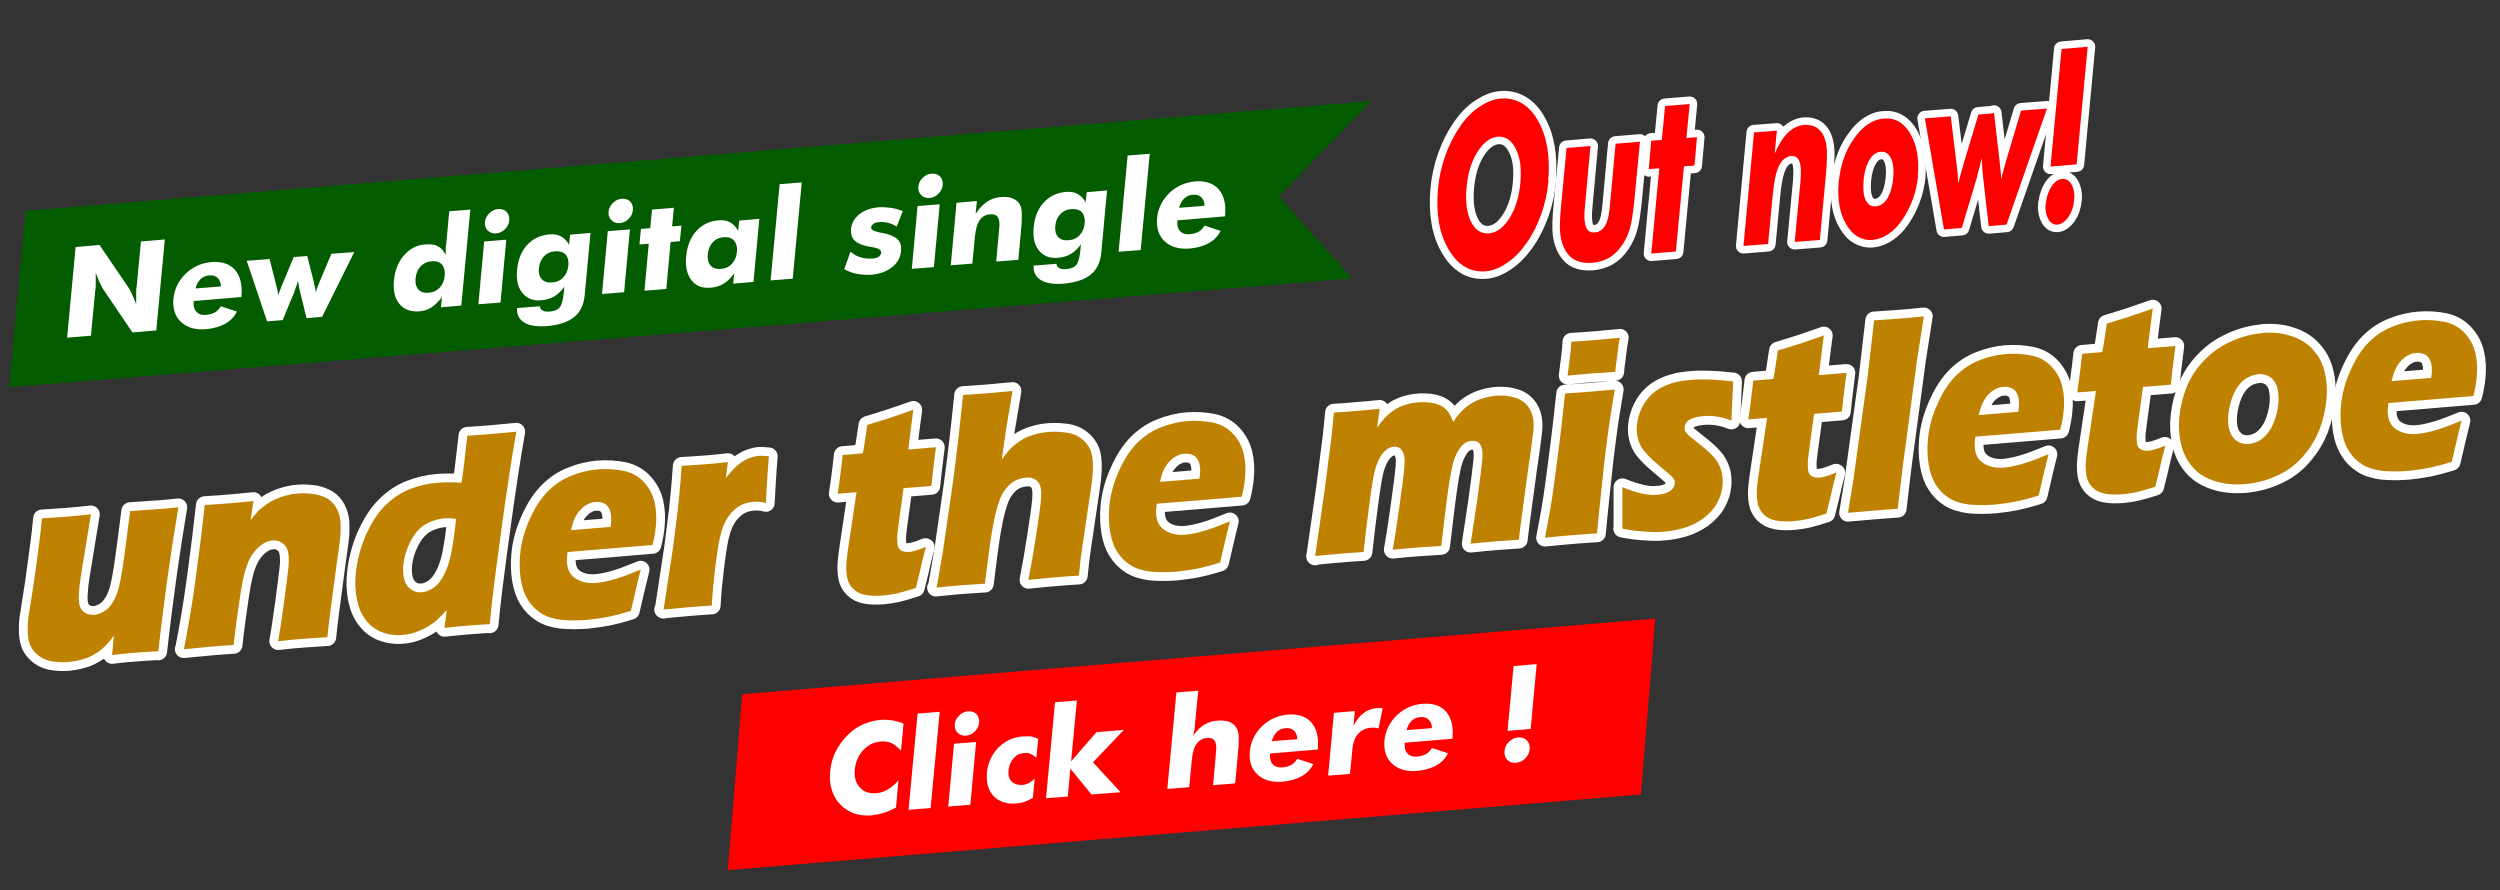 <?xml version="1.0" encoding="UTF-8"?>
<svg id="_レイヤー_1" xmlns="http://www.w3.org/2000/svg" version="1.1" viewBox="0 0 995 354.3">
  <rect x="0" y="0" width="995" height="354.3" fill="#333333" stroke="none"/>
  <!-- Generator: Adobe Illustrator 29.1.0, SVG Export Plug-In . SVG Version: 2.1.0 Build 142)  -->
  <defs>
    <style>
      .st0 {
        stroke-width: 7px;
      }

      .st0, .st1 {
        fill: none;
        stroke-linecap: round;
      }

      .st0, .st1, .st2 {
        stroke: #fff;
        stroke-linejoin: round;
      }

      .st3 {
        fill: #ff9500;
      }

      .st4, .st2 {
        fill: #fff;
      }

      .st5 {
        fill: red;
      }

      .st6 {
        fill: #be8200;
      }

      .st7 {
        fill: #035c00;
      }

      .st1 {
        stroke-width: 6px;
      }

      .st2 {
        stroke-width: .6px;
      }
    </style>
  </defs>
  <g>
    <polygon class="st7" points="538.1 110.8 3.6 154.1 10.2 83.9 545.8 40.2 509 78.2 538.1 110.8"/>
    <g>
      <path class="st4" d="M26.7,134.5l3.4-36.2,9.5-.8,11.9,17.5c.2.4.6,1.1,1.1,2.2.5,1.1,1,2.4,1.6,3.9,0-1.5,0-2.8,0-4,0-1.2,0-2.2.2-3.1l1.7-17.9,9.5-.8-3.4,36.2-9.5.8-11.9-17.6c-.2-.4-.6-1.1-1.1-2.2-.5-1.1-1-2.4-1.6-3.9,0,1.5,0,2.8,0,4,0,1.2,0,2.2-.2,3.1l-1.7,17.9-9.5.8Z"/>
      <path class="st4" d="M96.1,118.2l-19,1.6c-.2,1.9.2,3.4,1.1,4.3.9,1,2.2,1.4,4,1.2,1.3-.1,2.5-.5,3.4-1,1-.6,1.7-1.4,2.3-2.4l6.4,2.1c-1,2-2.5,3.6-4.6,4.8-2.1,1.2-4.6,1.9-7.5,2.2-4.4.4-7.7-.6-10.1-2.8-2.4-2.2-3.4-5.3-3.1-9.2.4-3.9,2-7.2,4.8-10,2.9-2.8,6.3-4.3,10.3-4.7,4.1-.3,7.3.7,9.4,3.1,2.1,2.4,3,5.9,2.6,10.4v.4ZM87.9,113.9c0-1.4-.5-2.5-1.3-3.3-.8-.8-1.9-1.1-3.3-1-1.4.1-2.6.6-3.5,1.5-.9.9-1.6,2.1-2,3.7l10.1-.8Z"/>
      <path class="st4" d="M122.3,101.9l2.7,10.7s0,0,0,.2c.4,1.5.6,2.7.7,3.6.1-.5.3-1.1.5-1.7.2-.6.5-1.3.9-2.3l4.8-11.4,9.1-.7-12.8,25.8-6.2.5-2.7-11c-.1-.6-.3-1.3-.4-1.9,0-.6-.2-1.3-.3-1.9-.3,1-.7,2.3-1.3,3.8v.2c0,0-4.8,11.6-4.8,11.6l-6.2.5-8.1-24.1,9.1-.7,2.7,10.7c.2.8.4,1.5.5,2.1.1.6.2,1.2.2,1.7.2-.8.7-2,1.3-3.5,0-.2.1-.4.2-.5l4.7-11.3,5.3-.4Z"/>
      <path class="st4" d="M187.2,83.3l-3.6,38.3-8.1.7.4-4.1c-1.3,1.8-2.7,3.1-4.1,4.1-1.5.9-3.1,1.5-4.8,1.6-3.5.3-6.2-.7-8-2.9-1.9-2.3-2.6-5.4-2.2-9.5.4-4,1.7-7.3,4-9.9,2.3-2.6,5.1-4.1,8.4-4.3,2.1-.2,3.8,0,5,.7,1.3.6,2.3,1.8,3.2,3.5,0-.6,0-1.3,0-2,0-.7,0-1.6.2-2.4l1.2-13,8.5-.7ZM177,109.8c.2-1.9-.2-3.4-1.1-4.5-.9-1-2.3-1.5-4.1-1.3-1.8.1-3.2.8-4.4,2-1.1,1.2-1.8,2.8-2,4.7-.2,2,.2,3.5,1.1,4.5.9,1,2.3,1.5,4.1,1.3,1.8-.1,3.2-.8,4.4-2,1.1-1.2,1.8-2.8,2-4.7Z"/>
      <path class="st4" d="M190.4,121.1l2.3-25,8.8-.7-2.3,25-8.8.7ZM193,88.4c.1-1.3.7-2.5,1.7-3.5,1-1,2.2-1.6,3.6-1.7,1.4-.1,2.5.3,3.3,1.1.8.8,1.2,2,1.1,3.3-.1,1.4-.7,2.6-1.7,3.6-1,1-2.2,1.6-3.6,1.7-1.3.1-2.4-.3-3.3-1.2-.9-.9-1.2-2-1.1-3.3Z"/>
      <path class="st4" d="M235,92.7l-2.3,24.9c-.4,3.8-1.8,6.7-4.2,8.6-2.5,2-6.1,3.2-10.9,3.6-3.9.3-6.9-.2-8.9-1.4-2.1-1.3-3.1-3.2-2.9-5.8l9.1-.7c0,.8.4,1.3,1.1,1.7.7.4,1.6.5,2.8.4,1.9-.2,3.2-.7,4-1.7.8-1,1.3-2.9,1.6-5.9l.2-2.3c-1.1,1.6-2.4,2.9-3.9,3.8-1.5.9-3.2,1.4-5.2,1.6-3.3.3-5.8-.7-7.6-2.9-1.8-2.2-2.5-5.3-2.1-9.3.4-4,1.7-7.3,4-9.8,2.3-2.5,5.2-3.9,8.8-4.2,1.9-.2,3.4.1,4.7.8,1.3.7,2.3,1.8,3.2,3.3l.4-4,8.1-.7ZM226.2,105.7c.2-1.9-.2-3.4-1.1-4.4-.9-1-2.3-1.4-4.1-1.3-1.8.1-3.3.8-4.5,2-1.1,1.2-1.8,2.7-2,4.7-.2,1.9.2,3.4,1.1,4.4.9,1,2.3,1.5,4.2,1.3,1.8-.1,3.3-.8,4.4-2,1.1-1.2,1.8-2.7,2-4.6Z"/>
      <path class="st4" d="M239.6,117l2.3-25,8.8-.7-2.3,25-8.8.7ZM242.2,84.3c.1-1.3.7-2.5,1.7-3.5,1-1,2.2-1.6,3.6-1.7,1.4-.1,2.5.3,3.3,1.1.8.8,1.2,2,1.1,3.3-.1,1.4-.7,2.6-1.7,3.6-1,1-2.2,1.6-3.6,1.7-1.3.1-2.4-.3-3.3-1.2-.9-.9-1.2-2-1.1-3.3Z"/>
      <path class="st4" d="M256.5,115.7l1.7-18.7-3.7.3.6-6.2,3.7-.3.7-7.4,8.7-.7-.7,7.4,3.7-.3-.6,6.2-3.7.3-1.7,18.7-8.7.7Z"/>
      <path class="st4" d="M302.2,87.2l-2.3,25-8.1.7.4-4.1c-1.3,1.8-2.7,3.2-4.2,4.1-1.5.9-3.2,1.5-5.2,1.6-3.3.3-5.9-.7-7.6-3-1.8-2.3-2.5-5.4-2.1-9.5.4-4.1,1.7-7.4,4-10,2.3-2.6,5.2-4,8.8-4.3,1.9-.2,3.5.1,4.7.8,1.3.7,2.3,1.8,3.2,3.4l.4-4.1,8.1-.7ZM293.3,100.3c.2-1.9-.2-3.4-1.1-4.5-.9-1.1-2.3-1.5-4.1-1.4s-3.3.8-4.4,2-1.8,2.8-2,4.8c-.2,1.9.2,3.4,1.1,4.5.9,1,2.3,1.5,4.1,1.3,1.8-.1,3.3-.8,4.4-2,1.1-1.2,1.8-2.8,2-4.7Z"/>
      <path class="st4" d="M306.7,111.6l3.6-38.3,8.8-.7-3.6,38.3-8.8.7Z"/>
      <path class="st4" d="M336,107.1l2.5-6.9c1.2,1,2.5,1.8,4,2.2,1.5.5,3,.6,4.6.5,1.1,0,2-.3,2.6-.7.6-.4.9-.9,1-1.6.1-1.1-1-1.8-3.3-2.2-.7-.1-1.3-.2-1.8-.3-2.6-.5-4.4-1.3-5.5-2.4-1.1-1.1-1.5-2.6-1.4-4.4.2-2.4,1.3-4.4,3.3-6,2-1.6,4.5-2.5,7.6-2.8,1.6-.1,3.2,0,4.8.2,1.6.2,3.3.7,4.9,1.3l-2.4,6.2c-1.1-.7-2.2-1.2-3.4-1.5-1.2-.3-2.3-.4-3.6-.3-1,0-1.8.3-2.3.7-.5.4-.8.8-.9,1.4,0,.9,1,1.5,3.3,2,.5.1.9.2,1.2.2,3,.6,5,1.5,6.1,2.6,1.1,1.1,1.5,2.6,1.3,4.6-.2,2.6-1.4,4.7-3.5,6.4-2.1,1.7-4.8,2.7-8,3-2.2.2-4.2,0-6-.3-1.8-.3-3.5-1-5.1-1.9Z"/>
      <path class="st4" d="M362.9,107l2.3-25,8.8-.7-2.3,25-8.8.7ZM365.5,74.3c.1-1.3.7-2.5,1.7-3.5,1-1,2.2-1.6,3.6-1.7,1.4-.1,2.5.3,3.3,1.1.8.8,1.2,2,1.1,3.3-.1,1.4-.7,2.6-1.7,3.6-1,1-2.2,1.6-3.6,1.7-1.3.1-2.4-.3-3.3-1.2-.9-.9-1.2-2-1.1-3.3Z"/>
      <path class="st4" d="M378.4,105.7l2.3-25,8.1-.7-.5,5.1c1.4-2.1,2.9-3.7,4.5-4.8,1.6-1.1,3.5-1.7,5.6-1.9,1.6-.1,3,0,4.2.4,1.2.4,2.2,1.1,2.9,2,.6.8,1,1.8,1.1,2.9s.1,3,0,5.4l-1.3,14.3-8.8.7,1.2-13.4c.2-2,0-3.4-.6-4.3-.6-.9-1.6-1.2-3-1.1-1.8.1-3.2.9-4.2,2.4-1,1.4-1.6,3.6-1.9,6.7l-1,10.5-8.7.7Z"/>
      <path class="st4" d="M440.6,75.8l-2.3,24.9c-.4,3.8-1.8,6.7-4.2,8.6-2.5,2-6.1,3.2-10.9,3.6-3.9.3-6.9-.2-8.9-1.4-2.1-1.3-3.1-3.2-2.9-5.8l9.1-.7c0,.8.4,1.3,1.1,1.7.7.4,1.6.5,2.8.4,1.9-.2,3.2-.7,4-1.7.8-1,1.3-2.9,1.6-5.9l.2-2.3c-1.1,1.6-2.4,2.9-3.9,3.8-1.5.9-3.2,1.4-5.2,1.6-3.3.3-5.8-.7-7.6-2.9-1.8-2.2-2.5-5.3-2.1-9.3.4-4,1.7-7.3,4-9.8,2.3-2.5,5.2-3.9,8.8-4.2,1.9-.2,3.4.1,4.7.8,1.3.7,2.3,1.8,3.2,3.3l.4-4,8.1-.7ZM431.7,88.9c.2-1.9-.2-3.4-1.1-4.4-.9-1-2.3-1.4-4.1-1.3-1.8.1-3.3.8-4.5,2-1.1,1.2-1.8,2.7-2,4.7-.2,1.9.2,3.4,1.1,4.4.9,1,2.3,1.5,4.2,1.3,1.8-.1,3.3-.8,4.4-2,1.1-1.2,1.8-2.7,2-4.6Z"/>
      <path class="st4" d="M445.2,100.2l3.6-38.3,8.8-.7-3.6,38.3-8.8.7Z"/>
      <path class="st4" d="M487.6,86.1l-19,1.6c-.2,1.9.2,3.4,1.1,4.3.9,1,2.2,1.4,4,1.2,1.3-.1,2.5-.5,3.4-1,1-.6,1.7-1.4,2.3-2.4l6.4,2.1c-1,2-2.5,3.6-4.6,4.8-2.1,1.2-4.6,1.9-7.5,2.2-4.4.4-7.7-.6-10.1-2.8-2.4-2.2-3.4-5.3-3.1-9.2.4-3.9,2-7.2,4.8-10,2.9-2.8,6.3-4.3,10.3-4.7,4.1-.3,7.3.7,9.4,3.1,2.1,2.4,3,5.9,2.6,10.4v.4ZM479.4,81.8c0-1.4-.5-2.5-1.3-3.3-.8-.8-1.9-1.1-3.3-1-1.4.1-2.6.6-3.5,1.5-.9.9-1.6,2.1-2,3.7l10.1-.8Z"/>
    </g>
    <polygon class="st5" points="653.1 316.2 289.7 346.3 295.4 276.3 658.8 246.2 653.1 316.2"/>
    <g>
      <path class="st4" d="M359.6,288l-1,10.8c-1.2-1.4-2.5-2.4-3.7-3-1.3-.6-2.7-.8-4.2-.7-2.8.2-5.2,1.4-7.2,3.5-1.9,2.1-3,4.7-3.3,7.8-.3,2.9.4,5.2,2,7,1.6,1.8,3.8,2.5,6.6,2.3,1.5-.1,3-.6,4.4-1.4,1.4-.8,2.9-2,4.4-3.7l-1,10.8c-1.6.9-3.2,1.6-4.8,2.1-1.6.5-3.2.8-4.8,1-2,.2-3.8,0-5.4-.3-1.6-.3-3.1-.9-4.4-1.8-2.5-1.6-4.4-3.7-5.5-6.3-1.2-2.6-1.6-5.7-1.3-9.1.3-2.8.9-5.3,2.1-7.7,1.1-2.3,2.7-4.5,4.6-6.5,1.9-1.9,3.9-3.4,6.2-4.4,2.2-1,4.7-1.7,7.3-1.9,1.6-.1,3.1,0,4.6.2,1.5.3,3,.7,4.5,1.3Z"/>
      <path class="st4" d="M361.6,322.3l3.6-38.3,8.8-.7-3.6,38.3-8.8.7Z"/>
      <path class="st4" d="M377.4,321l2.3-25,8.8-.7-2.3,25-8.8.7ZM380,288.3c.1-1.3.7-2.5,1.7-3.5,1-1,2.2-1.6,3.6-1.7,1.4-.1,2.5.3,3.3,1.1.8.8,1.2,2,1.1,3.3-.1,1.4-.7,2.6-1.7,3.6-1,1-2.2,1.6-3.6,1.7-1.3.1-2.4-.3-3.3-1.2-.9-.9-1.2-2-1.1-3.3Z"/>
      <path class="st4" d="M412.4,301.5c-.8-.7-1.6-1.2-2.3-1.5-.8-.3-1.6-.4-2.4-.3-1.7.1-3.2.8-4.3,2.1s-1.8,2.8-2,4.8c-.2,1.9.2,3.4,1.2,4.4,1,1,2.4,1.5,4.2,1.4.9,0,1.7-.3,2.6-.7.8-.4,1.6-1,2.4-1.8l-.7,7.6c-1.1.7-2.2,1.2-3.3,1.6-1.1.4-2.2.6-3.3.7-3.8.3-6.8-.7-9-2.9-2.2-2.3-3-5.4-2.7-9.4.4-3.9,1.9-7.2,4.5-9.9,2.7-2.7,5.9-4.2,9.7-4.5,1.3-.1,2.4,0,3.4,0,1,.2,1.9.5,2.8,1l-.7,7.4Z"/>
      <path class="st4" d="M416.3,317.8l3.6-38.3,8.7-.7-2.3,24.2,10.1-11.6,10.9-.9-12.3,12.9,11,11.9-11.6.9-8.4-10.3-1,11.1-8.7.7Z"/>
      <path class="st4" d="M464.6,313.9l3.6-38.3,8.7-.7-1.3,13.4c0,.9-.2,1.7-.3,2.5-.1.8-.3,1.5-.4,2.1,1.3-2,2.7-3.4,4.3-4.4,1.6-1,3.4-1.6,5.5-1.7,1.6-.1,3,0,4.2.4,1.2.4,2.2,1.1,2.9,2,.6.8,1,1.8,1.1,2.9.2,1.2.1,3,0,5.4l-1.3,14.3-8.8.7,1.2-13.4c.2-2,0-3.4-.6-4.3-.6-.9-1.6-1.2-3-1.1-1.8.2-3.2.9-4.2,2.4-1,1.4-1.6,3.6-1.9,6.7l-1,10.5-8.7.7Z"/>
      <path class="st4" d="M524.5,298.3l-19,1.6c-.2,1.9.2,3.4,1.1,4.3.9,1,2.2,1.4,4,1.2,1.3-.1,2.5-.5,3.4-1,1-.6,1.7-1.4,2.3-2.4l6.4,2.1c-1,2-2.5,3.6-4.6,4.8-2.1,1.2-4.6,1.9-7.5,2.2-4.4.4-7.7-.6-10.1-2.8-2.4-2.2-3.4-5.3-3.1-9.2.4-3.9,2-7.2,4.8-10,2.9-2.8,6.3-4.3,10.3-4.7,4.1-.3,7.3.7,9.4,3.1,2.1,2.4,3,5.9,2.6,10.4v.4ZM516.3,294.1c0-1.4-.5-2.5-1.3-3.3s-1.9-1.1-3.3-1c-1.4.1-2.6.6-3.5,1.5-.9.9-1.6,2.1-2,3.7l10.1-.8Z"/>
      <path class="st4" d="M528.6,308.7l2.3-25,8.3-.7-.5,5.9c1.1-2.2,2.4-3.9,4-5.1,1.6-1.2,3.4-1.9,5.5-2,.3,0,.7,0,1,0,.4,0,.7,0,1.1,0l-1.6,8.1c-.5-.1-1-.2-1.5-.3-.5,0-1,0-1.5,0-2.1.2-3.9,1-5.1,2.4-1.3,1.4-2,3.3-2.3,5.7l-1,10.3-8.8.7Z"/>
      <path class="st4" d="M578.1,294l-19,1.6c-.2,1.9.2,3.4,1.1,4.3.9,1,2.2,1.4,4,1.2,1.3-.1,2.5-.5,3.4-1,1-.6,1.7-1.4,2.3-2.4l6.4,2.1c-1,2-2.5,3.6-4.6,4.8-2.1,1.2-4.6,1.9-7.5,2.2-4.4.4-7.7-.6-10.1-2.8-2.4-2.2-3.4-5.3-3.1-9.2.4-3.9,2-7.2,4.8-10,2.9-2.8,6.3-4.3,10.3-4.7,4.1-.3,7.3.7,9.4,3.1,2.1,2.4,3,5.9,2.6,10.4v.4ZM569.9,289.7c0-1.4-.5-2.5-1.3-3.3-.8-.8-1.9-1.1-3.3-1-1.4.1-2.6.6-3.5,1.5-.9.9-1.6,2.1-2,3.7l10.1-.8Z"/>
      <path class="st4" d="M598.8,298.9c.1-1.4.7-2.6,1.8-3.7,1-1,2.3-1.6,3.7-1.7,1.4-.1,2.6.3,3.4,1.2.9.9,1.2,2,1.1,3.5-.1,1.4-.7,2.6-1.8,3.7-1.1,1.1-2.3,1.6-3.7,1.7-1.4.1-2.5-.3-3.4-1.2-.9-.9-1.2-2-1.1-3.4ZM600,290.9l2.4-25.8,9.2-.8-2.4,25.8-9.2.8Z"/>
    </g>
    <g>
      <g>
        <path class="st3" d="M616.3,71.9c-.4,4.7-1.4,9.2-2.9,13.4-1.5,4.2-3.4,8-5.8,11.4-2.4,3.4-5,6.1-7.9,8-2.9,2-5.7,3.1-8.6,3.3-2.9.2-5.7-.4-8.2-1.9-2.5-1.5-4.6-3.8-6.4-6.9-1.8-3.1-3.1-6.6-3.8-10.7-.7-4.1-.8-8.4-.4-13.1.4-4.7,1.4-9.1,2.9-13.4,1.5-4.2,3.4-8,5.8-11.5,2.3-3.4,4.9-6.1,7.8-8s5.7-3.1,8.7-3.3c2.9-.2,5.6.4,8.2,1.9,2.5,1.5,4.7,3.8,6.4,6.9,1.8,3.1,3,6.6,3.7,10.7.7,4.1.8,8.4.4,13.1ZM592.6,92.9c3.1-.3,5.8-2.3,8.2-6.1,2.4-3.8,3.8-8.5,4.3-14,.5-5.5,0-10-1.8-13.5-1.7-3.5-4.1-5.1-7.1-4.9-3.1.3-5.8,2.3-8.2,6.1-2.4,3.8-3.8,8.5-4.3,14-.5,5.6,0,10.1,1.7,13.6s4.1,5,7.2,4.8Z"/>
        <path class="st3" d="M652.7,56.4l-2.2,23.1c-.5,5.1-1.1,8.9-1.8,11.4-.7,2.5-1.8,4.8-3.2,6.8-1.4,2.1-3.1,3.7-5.1,4.9-2,1.1-4.2,1.8-6.7,2-2.5.2-4.6-.1-6.4-.9s-3.2-2.2-4.3-4.1c-1-1.7-1.7-3.9-2-6.3-.3-2.4-.2-6.2.3-11.3l2.2-23.1,9.5-.8-2.2,24.1c-.4,3.8-.2,6.5.4,8.1.6,1.6,1.8,2.4,3.6,2.2,1.8-.1,3.1-1.1,4.1-2.8s1.6-4.5,1.9-8.4l2.2-24.1,9.7-.8Z"/>
        <path class="st3" d="M657.2,100.9l3.2-33.9-4.2.3,1-11.3,4.2-.3,1.3-13.5,9.8-.8-1.3,13.5,4.2-.3-1,11.3-4.2.3-3.2,33.9-9.8.8Z"/>
        <path class="st3" d="M693.9,97.9l4.2-45.2,9.1-.7-.9,9.2c1.7-3.8,3.4-6.6,5.3-8.4,1.9-1.8,4.1-2.9,6.5-3.1,1.8-.1,3.4.2,4.8,1,1.3.8,2.4,2.1,3.1,3.8.6,1.5,1,3.3,1.1,5.4.1,2.2,0,5.4-.4,9.7l-2.4,25.9-10,.8,2.3-24.2c.3-3.6.2-6.2-.4-7.8-.6-1.6-1.7-2.3-3.3-2.2-2.1.2-3.7,1.5-4.9,4-1.2,2.5-2,6.5-2.5,12l-1.8,19-9.8.8Z"/>
        <path class="st3" d="M763.4,69.9c-.3,3.3-1,6.4-2.1,9.4s-2.5,5.7-4.2,8.2c-1.7,2.5-3.6,4.4-5.6,5.7-2,1.3-4.1,2.1-6.2,2.3-2.2.2-4.1-.3-5.9-1.3-1.8-1-3.3-2.7-4.6-4.9-1.3-2.1-2.2-4.7-2.7-7.5-.5-2.9-.6-6-.3-9.2.3-3.3,1-6.5,2-9.4,1-3,2.4-5.7,4.2-8.2,1.7-2.4,3.5-4.3,5.5-5.6,2-1.3,4.1-2.1,6.3-2.2,2.2-.2,4.2.2,5.9,1.2,1.8,1,3.3,2.6,4.6,4.8,1.3,2.2,2.2,4.8,2.7,7.6.5,2.9.6,5.9.3,9.2ZM753.5,70.8c.3-3.4,0-6-.9-7.8-.9-1.9-2.2-2.7-4-2.6-1.8.1-3.4,1.2-4.6,3.3-1.2,2-2,4.7-2.3,8.1-.3,3.4,0,6,.8,7.8.9,1.8,2.2,2.7,4.1,2.5,1.8-.1,3.4-1.2,4.6-3.2,1.2-2,2-4.7,2.3-8.1Z"/>
        <path class="st3" d="M793.6,44.9l2.3,19.7c0,0,0,.2,0,.3.4,2.8.5,5,.6,6.6.2-1,.4-2,.7-3,.3-1.1.7-2.4,1.1-4.1l6.1-20.4,10.3-.8-16.1,46.2-7.1.6-2.3-20.1c-.1-1.1-.2-2.3-.3-3.5s-.1-2.3-.2-3.5c-.4,1.8-.9,4.1-1.7,6.8v.3c0,0-6.2,20.7-6.2,20.7l-7.1.6-7.6-44.2,10.3-.8,2.4,19.7c.2,1.4.3,2.7.4,3.8,0,1.1.1,2.1.2,3.2.3-1.5.9-3.6,1.7-6.3.1-.4.2-.6.2-.8l6.1-20.3,6-.5Z"/>
        <path class="st3" d="M814.3,80.8c.2-2.5,1-4.7,2.2-6.6,1.2-1.8,2.6-2.8,4.2-3,1.6-.1,2.9.6,3.8,2.3s1.3,3.8,1,6.3c-.2,2.5-1,4.7-2.3,6.6-1.3,1.8-2.7,2.8-4.3,3-1.6.1-2.8-.6-3.7-2.3-.9-1.7-1.3-3.8-1-6.3ZM816.1,66.3l4.4-46.8,10.4-.9-4.4,46.8-10.4.9Z"/>
      </g>
      <g>
        <path class="st1" d="M616.3,71.9c-.4,4.7-1.4,9.2-2.9,13.4-1.5,4.2-3.4,8-5.8,11.4-2.4,3.4-5,6.1-7.9,8-2.9,2-5.7,3.1-8.6,3.3-2.9.2-5.7-.4-8.2-1.9-2.5-1.5-4.6-3.8-6.4-6.9-1.8-3.1-3.1-6.6-3.8-10.7-.7-4.1-.8-8.4-.4-13.1.4-4.7,1.4-9.1,2.9-13.4,1.5-4.2,3.4-8,5.8-11.5,2.3-3.4,4.9-6.1,7.8-8s5.7-3.1,8.7-3.3c2.9-.2,5.6.4,8.2,1.9,2.5,1.5,4.7,3.8,6.4,6.9,1.8,3.1,3,6.6,3.7,10.7.7,4.1.8,8.4.4,13.1ZM592.6,92.9c3.1-.3,5.8-2.3,8.2-6.1,2.4-3.8,3.8-8.5,4.3-14,.5-5.5,0-10-1.8-13.5-1.7-3.5-4.1-5.1-7.1-4.9-3.1.3-5.8,2.3-8.2,6.1-2.4,3.8-3.8,8.5-4.3,14-.5,5.6,0,10.1,1.7,13.6s4.1,5,7.2,4.8Z"/>
        <path class="st1" d="M652.7,56.4l-2.2,23.1c-.5,5.1-1.1,8.9-1.8,11.4-.7,2.5-1.8,4.8-3.2,6.8-1.4,2.1-3.1,3.7-5.1,4.9-2,1.1-4.2,1.8-6.7,2-2.5.2-4.6-.1-6.4-.9s-3.2-2.2-4.3-4.1c-1-1.7-1.7-3.9-2-6.3-.3-2.4-.2-6.2.3-11.3l2.2-23.1,9.5-.8-2.2,24.1c-.4,3.8-.2,6.5.4,8.1.6,1.6,1.8,2.4,3.6,2.2,1.8-.1,3.1-1.1,4.1-2.8s1.6-4.5,1.9-8.4l2.2-24.1,9.7-.8Z"/>
        <path class="st1" d="M657.2,100.9l3.2-33.9-4.2.3,1-11.3,4.2-.3,1.3-13.5,9.8-.8-1.3,13.5,4.2-.3-1,11.3-4.2.3-3.2,33.9-9.8.8Z"/>
        <path class="st1" d="M693.9,97.9l4.2-45.2,9.1-.7-.9,9.2c1.7-3.8,3.4-6.6,5.3-8.4,1.9-1.8,4.1-2.9,6.5-3.1,1.8-.1,3.4.2,4.8,1,1.3.8,2.4,2.1,3.1,3.8.6,1.5,1,3.3,1.1,5.4.1,2.2,0,5.4-.4,9.7l-2.4,25.9-10,.8,2.3-24.2c.3-3.6.2-6.2-.4-7.8-.6-1.6-1.7-2.3-3.3-2.2-2.1.2-3.7,1.5-4.9,4-1.2,2.5-2,6.5-2.5,12l-1.8,19-9.8.8Z"/>
        <path class="st1" d="M763.4,69.9c-.3,3.3-1,6.4-2.1,9.4s-2.5,5.7-4.2,8.2c-1.7,2.5-3.6,4.4-5.6,5.7-2,1.3-4.1,2.1-6.2,2.3-2.2.2-4.1-.3-5.9-1.3-1.8-1-3.3-2.7-4.6-4.9-1.3-2.1-2.2-4.7-2.7-7.5-.5-2.9-.6-6-.3-9.2.3-3.3,1-6.5,2-9.4,1-3,2.4-5.7,4.2-8.2,1.7-2.4,3.5-4.3,5.5-5.6,2-1.3,4.1-2.1,6.3-2.2,2.2-.2,4.2.2,5.9,1.2,1.8,1,3.3,2.6,4.6,4.8,1.3,2.2,2.2,4.8,2.7,7.6.5,2.9.6,5.9.3,9.2ZM753.5,70.8c.3-3.4,0-6-.9-7.8-.9-1.9-2.2-2.7-4-2.6-1.8.1-3.4,1.2-4.6,3.3-1.2,2-2,4.7-2.3,8.1-.3,3.4,0,6,.8,7.8.9,1.8,2.2,2.7,4.1,2.5,1.8-.1,3.4-1.2,4.6-3.2,1.2-2,2-4.7,2.3-8.1Z"/>
        <path class="st1" d="M793.6,44.9l2.3,19.7c0,0,0,.2,0,.3.4,2.8.5,5,.6,6.6.2-1,.4-2,.7-3,.3-1.1.7-2.4,1.1-4.1l6.1-20.4,10.3-.8-16.1,46.2-7.1.6-2.3-20.1c-.1-1.1-.2-2.3-.3-3.5s-.1-2.3-.2-3.5c-.4,1.8-.9,4.1-1.7,6.8v.3c0,0-6.2,20.7-6.2,20.7l-7.1.6-7.6-44.2,10.3-.8,2.4,19.7c.2,1.4.3,2.7.4,3.8,0,1.1.1,2.1.2,3.2.3-1.5.9-3.6,1.7-6.3.1-.4.2-.6.2-.8l6.1-20.3,6-.5Z"/>
        <path class="st1" d="M814.3,80.8c.2-2.5,1-4.7,2.2-6.6,1.2-1.8,2.6-2.8,4.2-3,1.6-.1,2.9.6,3.8,2.3s1.3,3.8,1,6.3c-.2,2.5-1,4.7-2.3,6.6-1.3,1.8-2.7,2.8-4.3,3-1.6.1-2.8-.6-3.7-2.3-.9-1.7-1.3-3.8-1-6.3ZM816.1,66.3l4.4-46.8,10.4-.9-4.4,46.8-10.4.9Z"/>
      </g>
      <g>
        <path class="st5" d="M616.3,71.9c-.4,4.7-1.4,9.2-2.9,13.4-1.5,4.2-3.4,8-5.8,11.4-2.4,3.4-5,6.1-7.9,8-2.9,2-5.7,3.1-8.6,3.3-2.9.2-5.7-.4-8.2-1.9-2.5-1.5-4.6-3.8-6.4-6.9-1.8-3.1-3.1-6.6-3.8-10.7-.7-4.1-.8-8.4-.4-13.1.4-4.7,1.4-9.1,2.9-13.4,1.5-4.2,3.4-8,5.8-11.5,2.3-3.4,4.9-6.1,7.8-8s5.7-3.1,8.7-3.3c2.9-.2,5.6.4,8.2,1.9,2.5,1.5,4.7,3.8,6.4,6.9,1.8,3.1,3,6.6,3.7,10.7.7,4.1.8,8.4.4,13.1ZM592.6,92.9c3.1-.3,5.8-2.3,8.2-6.1,2.4-3.8,3.8-8.5,4.3-14,.5-5.5,0-10-1.8-13.5-1.7-3.5-4.1-5.1-7.1-4.9-3.1.3-5.8,2.3-8.2,6.1-2.4,3.8-3.8,8.5-4.3,14-.5,5.6,0,10.1,1.7,13.6s4.1,5,7.2,4.8Z"/>
        <path class="st5" d="M652.7,56.4l-2.2,23.1c-.5,5.1-1.1,8.9-1.8,11.4-.7,2.5-1.8,4.8-3.2,6.8-1.4,2.1-3.1,3.7-5.1,4.9-2,1.1-4.2,1.8-6.7,2-2.5.2-4.6-.1-6.4-.9s-3.2-2.2-4.3-4.1c-1-1.7-1.7-3.9-2-6.3-.3-2.4-.2-6.2.3-11.3l2.2-23.1,9.5-.8-2.2,24.1c-.4,3.8-.2,6.5.4,8.1.6,1.6,1.8,2.4,3.6,2.2,1.8-.1,3.1-1.1,4.1-2.8s1.6-4.5,1.9-8.4l2.2-24.1,9.7-.8Z"/>
        <path class="st5" d="M657.2,100.9l3.2-33.9-4.2.3,1-11.3,4.2-.3,1.3-13.5,9.8-.8-1.3,13.5,4.2-.3-1,11.3-4.2.3-3.2,33.9-9.8.8Z"/>
        <path class="st5" d="M693.9,97.9l4.2-45.2,9.1-.7-.9,9.2c1.7-3.8,3.4-6.6,5.3-8.4,1.9-1.8,4.1-2.9,6.5-3.1,1.8-.1,3.4.2,4.8,1,1.3.8,2.4,2.1,3.1,3.8.6,1.5,1,3.3,1.1,5.4.1,2.2,0,5.4-.4,9.7l-2.4,25.9-10,.8,2.3-24.2c.3-3.6.2-6.2-.4-7.8-.6-1.6-1.7-2.3-3.3-2.2-2.1.2-3.7,1.5-4.9,4-1.2,2.5-2,6.5-2.5,12l-1.8,19-9.8.8Z"/>
        <path class="st5" d="M763.4,69.9c-.3,3.3-1,6.4-2.1,9.4s-2.5,5.7-4.2,8.2c-1.7,2.5-3.6,4.4-5.6,5.7-2,1.3-4.1,2.1-6.2,2.3-2.2.2-4.1-.3-5.9-1.3-1.8-1-3.3-2.7-4.6-4.9-1.3-2.1-2.2-4.7-2.7-7.5-.5-2.9-.6-6-.3-9.2.3-3.3,1-6.5,2-9.4,1-3,2.4-5.7,4.2-8.2,1.7-2.4,3.5-4.3,5.5-5.6,2-1.3,4.1-2.1,6.3-2.2,2.2-.2,4.2.2,5.9,1.2,1.8,1,3.3,2.6,4.6,4.8,1.3,2.2,2.2,4.8,2.7,7.6.5,2.9.6,5.9.3,9.2ZM753.5,70.8c.3-3.4,0-6-.9-7.8-.9-1.9-2.2-2.7-4-2.6-1.8.1-3.4,1.2-4.6,3.3-1.2,2-2,4.7-2.3,8.1-.3,3.4,0,6,.8,7.8.9,1.8,2.2,2.7,4.1,2.5,1.8-.1,3.4-1.2,4.6-3.2,1.2-2,2-4.7,2.3-8.1Z"/>
        <path class="st5" d="M793.6,44.9l2.3,19.7c0,0,0,.2,0,.3.4,2.8.5,5,.6,6.6.2-1,.4-2,.7-3,.3-1.1.7-2.4,1.1-4.1l6.1-20.4,10.3-.8-16.1,46.2-7.1.6-2.3-20.1c-.1-1.1-.2-2.3-.3-3.5s-.1-2.3-.2-3.5c-.4,1.8-.9,4.1-1.7,6.8v.3c0,0-6.2,20.7-6.2,20.7l-7.1.6-7.6-44.2,10.3-.8,2.4,19.7c.2,1.4.3,2.7.4,3.8,0,1.1.1,2.1.2,3.2.3-1.5.9-3.6,1.7-6.3.1-.4.2-.6.2-.8l6.1-20.3,6-.5Z"/>
        <path class="st5" d="M814.3,80.8c.2-2.5,1-4.7,2.2-6.6,1.2-1.8,2.6-2.8,4.2-3,1.6-.1,2.9.6,3.8,2.3s1.3,3.8,1,6.3c-.2,2.5-1,4.7-2.3,6.6-1.3,1.8-2.7,2.8-4.3,3-1.6.1-2.8-.6-3.7-2.3-.9-1.7-1.3-3.8-1-6.3ZM816.1,66.3l4.4-46.8,10.4-.9-4.4,46.8-10.4.9Z"/>
      </g>
    </g>
  </g>
  <g>
    <g>
      <path class="st2" d="M62.8,259.2c-3.7.2-6.7.4-9.1.6-3,.2-6.1.5-9.1.9l.7-7.7c-1.3,1.8-2.4,3.1-3.3,4s-1.8,1.7-2.8,2.4c-1,.7-2.1,1.3-3.3,1.9-1.2.6-2.6,1-4.1,1.4-1.5.4-3.1.6-4.7.8-2.5.2-4.9,0-7.1-.4-2.2-.5-4.1-1.5-5.6-3-1.6-1.5-2.6-3.3-3-5.3-.4-2-.5-4.4-.3-7.2,0-.7.2-1.7.4-3.1l2-12.8c.7-4.7,1.3-9.9,2.1-15.5.5-3.5.8-6.8,1.1-9.9,4-.3,7.4-.5,10.1-.7,2.8-.2,5.9-.5,9.4-.9l-3.5,21.4c-.5,3.3-.9,5.5-1,6.7-.1,1.2-.2,2-.2,2.4-.4,3.9,0,6.5,1.3,7.8,1.2,1.3,2.8,1.8,4.7,1.7.8,0,1.6-.3,2.4-.6.8-.3,1.6-.8,2.3-1.3.7-.5,1.3-1.1,1.8-1.8.6-.8,1.2-1.7,1.7-2.7.6-1.3,1.1-2.6,1.5-4.1.5-2,1-4.5,1.5-7.6.3-2.2.9-6,1.6-11.5l1.5-11.7c4.1-.3,7.5-.5,10.2-.7,3-.2,6-.5,9-.8-1.6,9.5-3,18.6-4.2,27.2-1.2,8.6-2.5,18.6-3.8,30.2Z"/>
      <path class="st2" d="M73.2,258.3c1.7-8.5,3.3-17.9,4.7-28.2,1.4-10.3,2.6-20,3.6-29.1,3.8-.2,7.2-.5,10-.7,3.2-.3,6.4-.6,9.4-.9l-1.2,7.6c1.2-1.5,2.2-2.6,3-3.5.8-.9,1.9-1.7,3.1-2.6,1.2-.9,2.5-1.6,3.8-2.2,1.3-.6,2.8-1.1,4.3-1.5,1.5-.4,3.2-.7,4.8-.8,2.3-.2,4.5,0,6.7.3,2.1.4,3.9,1.1,5.3,2,1.4.9,2.5,2.2,3.3,3.7.8,1.5,1.3,3.2,1.5,5,.1,1.8.1,3.7,0,5.6-.1,1.4-.5,4.5-1.2,9.2l-2.7,20.3c-.5,4-1,7.7-1.3,11.1-3.2.2-6.3.4-9.1.6-3.8.3-7.3.6-10.5,1,.6-3.4,1.4-8.5,2.3-15.2.9-6.7,1.5-11.4,1.8-14.2.4-4.2,0-7.1-1.3-8.6-1.2-1.5-2.9-2.2-5-2.1-1.9.2-3.7,1-5.5,2.6-1.8,1.6-3.3,3.7-4.4,6.5-1.2,2.8-2.2,7.3-3.1,13.5-.9,6.2-1.8,12.5-2.5,19-3.2.2-6.3.4-9.4.7-3.2.3-6.7.6-10.5,1Z"/>
      <path class="st2" d="M194.9,248.4c-3.4.2-6.3.4-8.6.6-2.6.2-5.7.5-9.4.9l.9-7.1c-1.4,1.5-2.6,2.8-3.6,3.7-1,1-2.3,1.9-3.8,2.8-1.5.9-3.2,1.7-4.9,2.3-1.7.6-3.5,1-5.3,1.1-3.1.3-5.9-.2-8.5-1.2-2.6-1.1-4.7-2.8-6.3-5-1.7-2.3-2.8-5-3.4-8.2-.6-3.2-.8-6.6-.4-10.1.5-5,1.8-10,3.9-15,2.2-4.9,4.7-8.9,7.7-11.9,3-3,6.3-5.2,9.8-6.6,3.6-1.4,7.3-2.3,11.4-2.6,2.7-.2,5.8-.2,9.3,0,.7-4.5,1.4-10.7,2.3-18.7,3.9-.2,7.2-.5,9.7-.7,3.2-.3,6.5-.6,9.8-.9-2,11.2-4,24.7-6.2,40.8-2.2,16-3.7,28-4.4,35.9ZM181.8,206.6c-1.7-.3-3.2-.4-4.8-.3-3.1.3-5.8,1.2-8.2,2.7-2.3,1.6-4.2,3.9-5.7,7-1.5,3.1-2.3,6-2.6,8.9-.2,2.2,0,4.1.4,5.8.5,1.7,1.4,3,2.7,3.9,1.3.9,2.7,1.3,4.4,1.1,1.8-.1,3.4-.9,5-2.1,1.6-1.3,2.9-3.1,4-5.4,1.1-2.3,2-5,2.6-8.1.6-3.1,1.3-7.6,1.9-13.5Z"/>
      <path class="st2" d="M255,226.7c-.6,2.3-1.9,7.7-3.9,16.4-3.8,1.2-7,2-9.5,2.5-2.6.5-5.1.8-7.7,1.1-3.8.3-7.3.3-10.5,0-3.2-.4-5.8-1.2-8-2.6-2.2-1.4-4-3.2-5.3-5.4-1.4-2.2-2.3-4.9-2.8-8s-.6-6.4-.3-9.8c.4-4.8,1.7-9.5,3.8-14.2,2.1-4.7,4.5-8.4,7.3-11.2,2.8-2.8,6-4.9,9.4-6.2,3.5-1.4,7-2.2,10.5-2.5,3.7-.3,7.1,0,10.3.6,3.2.7,5.9,2.2,8,4.5,2.1,2.3,3.5,4.9,4.2,7.9.7,3,.9,6.3.5,9.9-.2,2.1-.6,4.5-1.3,7.2l-33.8,2.8c0,.6-.2,1.1-.2,1.6-.4,4,.6,6.9,2.9,8.6,2.3,1.7,5.2,2.4,8.8,2.1,2.1-.2,4.6-.7,7.3-1.5,2.8-.8,6.2-2.1,10.3-3.8ZM227.1,211l15.9-1.3c0-.6.2-1.2.2-1.6.2-1.9,0-3.6-.4-4.9-.5-1.3-1.2-2.3-2.3-2.8-1-.5-2.3-.8-3.6-.6-1,0-1.9.3-2.8.8-.9.4-1.8,1-2.6,1.8-.8.8-1.5,1.6-2,2.5-.6.9-1,1.8-1.3,2.7-.3.9-.6,2-1,3.6Z"/>
      <path class="st2" d="M264.1,242.7l3.8-25,1.8-14.3c.3-2.6.5-5.2.8-7.9.3-2.7.5-6.1.8-10.1,3.9-.2,7-.5,9.2-.6,2.7-.2,5.7-.5,9.2-.9l-.8,6.3c1.4-1.7,2.5-3,3.4-3.9.9-.9,1.9-1.7,2.9-2.4,1.1-.7,2.2-1.3,3.4-1.7,1.2-.4,2.3-.7,3.6-.8,1.2,0,2.4,0,3.8.2-.3,4.1-.6,7.4-.7,10l-.5,8.6c-1.7-.5-3.3-.6-4.9-.5-1.9.2-3.6.6-5.1,1.4-1.5.8-2.8,1.9-4,3.3-1.2,1.4-2.2,3.1-3,5.2-.8,2-1.6,5.2-2.2,9.5-.7,4.3-1.2,9.2-1.8,14.7-.2,1.9-.3,4.3-.5,7.2-3.1.2-6.2.4-9.4.7-3.1.3-6.5.6-10,.9Z"/>
      <path class="st2" d="M368.5,217.8c-.9,3.2-1.7,6.3-2.3,9.3l-1.7,6.9c-3.3,1.1-5.8,1.8-7.6,2.2-1.8.4-3.5.6-5.2.8-2.7.2-5.1.2-7.2-.2-2.1-.4-3.7-1.2-5-2.5-1.3-1.3-2.1-2.9-2.4-4.7-.3-1.8-.4-3.8-.2-5.9,0-.4.1-1,.2-2,.1-1,.4-3.1.9-6.4l2.9-19.4-7.5.6c.4-2.6.9-6,1.4-10.2l.6-5.2,8-.7c.4-1.7.9-5.5,1.8-11.3l8.4-2.6c1.5-.5,4.8-1.6,9.9-3.4-.7,4.9-1.3,10.2-2,15.8l11-.9c-1,7.8-1.6,12.9-1.8,15.4l-11.1.9-1.9,14c-.3,2.1-.4,3.4-.5,4-.2,1.8-.1,3.3,0,4.4.2,1.2.7,2,1.5,2.4.8.5,1.7.6,2.7.6.8,0,1.6-.2,2.4-.4.8-.2,2.4-.7,4.5-1.6Z"/>
      <path class="st2" d="M372.8,233.8c1-5.6,1.8-10.2,2.4-13.8,1.1-7.5,2.4-16.3,3.8-26.2.9-6.6,1.7-12.9,2.4-19,.7-6.1,1.3-11.9,1.9-17.6,4.1-.3,7.4-.5,9.9-.7,3.5-.3,6.7-.6,9.8-.9l-2.3,13.6c-.4,2.2-1,6.8-2,13.7,1.2-1.7,2.2-2.9,2.9-3.7.7-.8,1.6-1.6,2.4-2.3.9-.7,1.8-1.3,2.7-1.9.9-.5,1.9-1,3-1.4,1.1-.4,2.4-.8,3.7-1.1,1.3-.3,2.7-.5,4.1-.6,2.7-.2,5.3,0,7.8.4,2.5.5,4.5,1.6,6.2,3.2,1.6,1.6,2.7,3.5,3.1,5.6.4,2.1.5,4.5.3,7.1,0,1-.2,2.3-.4,4-.2,1.7-.5,3.8-.9,6.3l-2.8,18.9c-.3,2.4-.6,4.3-.8,5.9-.2,1.5-.3,3.5-.6,5.8-3.3.2-6.5.4-9.6.7-3.4.3-6.9.6-10.5,1,1-5,2-10.8,3-17.3,1-6.5,1.7-11.3,2-14.5.3-3.5,0-5.9-1.2-7.2-1.1-1.3-2.7-1.9-4.8-1.7-1.9.2-3.6.7-5.1,1.7-1.4.9-2.6,2.2-3.7,3.9-1,1.4-1.8,3.5-2.6,6.2-.9,3.2-1.9,7.9-2.8,14.2-.5,3.4-1.2,8.8-2.1,16.2-3.2.2-6.3.4-9.1.6-2.9.2-6.3.6-10.4,1Z"/>
      <path class="st2" d="M489.5,207.5c-.6,2.3-1.9,7.7-3.9,16.4-3.8,1.2-7,2-9.5,2.5-2.6.5-5.1.8-7.7,1.1-3.8.3-7.3.3-10.5,0-3.2-.4-5.8-1.2-8-2.6-2.2-1.4-4-3.2-5.3-5.4-1.4-2.2-2.3-4.9-2.8-8-.5-3.1-.6-6.4-.3-9.8.4-4.8,1.7-9.5,3.8-14.2,2.1-4.7,4.5-8.4,7.3-11.2,2.8-2.8,6-4.9,9.4-6.2,3.5-1.4,7-2.2,10.5-2.5,3.7-.3,7.1,0,10.3.6,3.2.7,5.9,2.2,8,4.5,2.1,2.3,3.5,4.9,4.2,7.9.7,3,.9,6.3.5,9.9-.2,2.1-.6,4.5-1.3,7.2l-33.8,2.8c0,.6-.2,1.1-.2,1.6-.4,4,.6,6.9,2.9,8.6,2.3,1.7,5.2,2.4,8.8,2.1,2.1-.2,4.6-.7,7.3-1.5,2.8-.8,6.2-2.1,10.3-3.8ZM461.5,191.8l15.9-1.3c0-.6.2-1.2.2-1.6.2-1.9,0-3.6-.4-4.9-.5-1.3-1.2-2.3-2.3-2.8-1-.5-2.3-.8-3.6-.6-1,0-1.9.3-2.8.8-.9.4-1.8,1-2.6,1.8-.8.8-1.5,1.6-2,2.5-.6.9-1,1.8-1.3,2.7-.3.9-.6,2-1,3.6Z"/>
      <path class="st2" d="M523.4,221.5l3.9-27.1,2.7-21.1.9-9.1c3.5-.2,6.6-.4,9.3-.7,3-.2,6-.5,8.9-.8l-1,7.5c1.1-1.6,2.1-2.8,2.8-3.6.8-.9,1.7-1.7,2.7-2.5s2.1-1.5,3.2-2c1.1-.5,2.3-1,3.7-1.3,1.3-.4,2.7-.6,4.2-.7,1.6-.1,3.1,0,4.5.1,1.3.2,2.5.5,3.5.9.9.4,1.8.9,2.4,1.5.7.6,1.3,1.2,1.7,2,.5.8,1,1.9,1.6,3.3,1.6-2.5,3.3-4.4,5-5.8,1.7-1.4,3.6-2.4,5.6-3.2,2.1-.7,4.1-1.2,6.3-1.4,2.8-.2,5.4,0,7.8.8,2.4.7,4.3,2.2,5.6,4.3,1.4,2.2,1.9,5.1,1.6,8.7-.2,1.7-.5,4.3-1,7.8-.5,3.5-1.4,9.5-2.5,17.9-1.2,8.5-1.9,14.4-2.3,17.8-2.9.2-5.8.4-8.6.6-3.4.3-6.9.6-10.6,1,.8-4.8,1.6-10.7,2.7-17.9,1-7.2,1.6-12.1,1.9-14.9.2-2.4.2-4.2-.2-5.4-.4-1.1-.9-1.9-1.6-2.3-.7-.4-1.5-.5-2.4-.4-1,0-1.8.4-2.6.8-.8.5-1.6,1.3-2.2,2.3-.9,1.3-1.7,2.9-2.3,4.8-.5,1.5-1,3.8-1.5,6.8-.5,3.1-1.1,7.1-1.7,12.1l-1.8,15c-3.4.2-6.5.4-9.3.6-2.8.2-6.1.5-10,.9.6-3.3,1.5-8.9,2.6-16.8,1.1-7.9,1.8-13.1,2-15.8.2-2.2.2-3.9-.1-5-.3-1.1-.7-1.9-1.4-2.6-.6-.6-1.5-.9-2.7-.8-1.3.1-2.4.6-3.4,1.6-1,.9-1.9,2.2-2.7,3.9-.8,1.7-1.5,3.9-2,6.7-.5,2.8-1.2,7.2-1.9,13-.8,5.8-1.4,11.4-2,16.7-3.9.2-7,.5-9.4.7-2.7.2-6,.5-9.9.9Z"/>
      <path class="st2" d="M614.9,214c.9-4.6,1.6-8.4,2.1-11.3.5-3,1.1-6.7,1.7-11.4.6-4.6,1.3-9.7,2-15.3.7-5.6,1.4-12,2.2-19.4,4.2-.3,7.5-.5,10-.7,2.3-.2,5.6-.5,9.8-.9-1.2,7.1-2.2,13.3-2.9,18.7-.7,5.4-1.4,11-2,17-1.1,10.6-1.9,17.8-2.2,21.6-3.8.2-7.1.5-9.9.7-2.7.2-6.3.6-10.7,1ZM623.9,149.5c.6-4.5,1-8,1.3-10.5,0-.7.1-1.8.2-3,3.9-.2,7.1-.5,9.8-.7,3.6-.3,6.8-.6,9.5-.9-.2,1.2-.4,2.1-.5,2.9l-.9,7c-.2,1-.3,2.3-.4,3.7-3.2.2-6.2.4-9.1.6-3,.2-6.3.6-9.8.9Z"/>
      <path class="st2" d="M645.7,210.4c0-1.6,0-3.3,0-5.1,0-1.8,0-4.3,0-7.4v-4c3,1.2,5.5,2,7.7,2.5,2.2.5,4.2.7,6.1.5,1.6-.1,2.9-.4,3.9-.8,1-.4,1.8-1,2.3-1.6.5-.7.8-1.3.9-2,0-.6,0-1.2-.3-1.7s-1-1.3-2.1-2.2c-2.4-2-4.5-3.9-6.4-5.5-1.8-1.7-3.2-3.2-4.1-4.5-.9-1.3-1.5-2.8-1.9-4.4-.4-1.6-.5-3.3-.3-5,.3-3.1,1.3-6,3.1-8.9,1.8-2.8,4.2-4.9,7.3-6.4,3.1-1.5,6.8-2.4,11-2.7,4.5-.4,10.1-.2,16.9.6l-.7,15.6c-3.7-1.5-7.4-2.1-11-1.8-2.5.2-4.4.7-5.6,1.4-1.2.7-1.9,1.7-2,2.9,0,.4,0,.8,0,1.2,0,.4.3.7.6,1.1.3.4.7.8,1.1,1.2.5.4,1.6,1.3,3.4,2.7s3.2,2.6,4.2,3.5c1.6,1.5,2.9,2.9,3.7,4.2.8,1.3,1.4,2.8,1.8,4.3.3,1.5.4,3.2.3,4.9-.2,2.6-1,5.1-2.3,7.4-1.3,2.3-3.2,4.3-5.5,6-2.4,1.7-4.9,2.9-7.5,3.7-2.7.8-5.4,1.3-8.1,1.5-1.9.2-4.2.2-7,0-2.8-.1-6-.5-9.6-1.2Z"/>
      <path class="st2" d="M730.9,188.2c-.9,3.2-1.7,6.3-2.3,9.3l-1.7,6.9c-3.3,1.1-5.8,1.8-7.6,2.2-1.8.4-3.5.6-5.2.8-2.7.2-5.1.2-7.2-.2-2.1-.4-3.7-1.2-5-2.5-1.3-1.3-2.1-2.9-2.4-4.7-.3-1.8-.4-3.8-.2-5.9,0-.4.1-1,.2-2,.1-1,.4-3.1.9-6.4l2.9-19.4-7.5.6c.4-2.6.9-6,1.4-10.2l.6-5.2,8-.7c.4-1.7.9-5.5,1.8-11.3l8.4-2.6c1.5-.5,4.8-1.6,9.9-3.4-.7,4.9-1.3,10.2-2,15.8l11-.9c-1,7.8-1.6,12.9-1.8,15.4l-11.1.9-1.9,14c-.3,2.1-.4,3.4-.5,4-.2,1.8-.1,3.3,0,4.4.2,1.2.7,2,1.5,2.4.8.5,1.7.6,2.7.6.8,0,1.6-.2,2.4-.4.8-.2,2.4-.7,4.5-1.6Z"/>
      <path class="st2" d="M735.5,204.1l2-12.1,5.8-42,2.6-22.5c4.5-.3,7.8-.5,10.1-.7,2.9-.2,6.2-.5,9.7-.9l-2.7,17.3-5.7,42.4-2,16.9c-3.4.2-6.5.5-9.3.7l-10.5.9Z"/>
      <path class="st2" d="M815.3,180.8c-.6,2.3-1.9,7.7-3.9,16.4-3.8,1.2-7,2-9.5,2.5-2.6.5-5.1.8-7.7,1.1-3.8.3-7.3.3-10.5,0-3.2-.4-5.8-1.2-8-2.6-2.2-1.4-4-3.2-5.3-5.4-1.4-2.2-2.3-4.9-2.8-8-.5-3.1-.6-6.4-.3-9.8.4-4.8,1.7-9.5,3.8-14.2,2.1-4.7,4.5-8.4,7.3-11.2,2.8-2.8,6-4.9,9.4-6.2,3.5-1.4,7-2.2,10.5-2.5,3.7-.3,7.1,0,10.3.6,3.2.7,5.9,2.2,8,4.5,2.1,2.3,3.5,4.9,4.2,7.9.7,3,.9,6.3.5,9.9-.2,2.1-.6,4.5-1.3,7.2l-33.8,2.8c0,.6-.2,1.1-.2,1.6-.4,4,.6,6.9,2.9,8.6,2.3,1.7,5.2,2.4,8.8,2.1,2.1-.2,4.6-.7,7.3-1.5,2.8-.8,6.2-2.1,10.3-3.8ZM787.4,165.2l15.9-1.3c0-.6.2-1.2.2-1.6.2-1.9,0-3.6-.4-4.9-.5-1.3-1.2-2.3-2.3-2.8-1-.5-2.3-.8-3.6-.6-1,0-1.9.3-2.8.8-.9.4-1.8,1-2.6,1.8-.8.7-1.5,1.6-2,2.5s-1,1.8-1.3,2.7c-.3.9-.6,2-1,3.6Z"/>
      <path class="st2" d="M861.8,177.5c-.9,3.2-1.7,6.3-2.3,9.3l-1.7,6.9c-3.3,1.1-5.8,1.8-7.6,2.2-1.8.4-3.5.6-5.2.8-2.7.2-5.1.2-7.2-.2-2.1-.4-3.7-1.2-5-2.5-1.3-1.3-2.1-2.9-2.4-4.7-.3-1.8-.4-3.8-.2-5.9,0-.4.1-1,.2-2,.1-1,.4-3.1.9-6.4l2.9-19.4-7.5.6c.4-2.6.9-6,1.4-10.2l.6-5.2,8-.7c.4-1.7.9-5.5,1.8-11.3l8.4-2.6c1.5-.5,4.8-1.6,9.9-3.4-.7,4.9-1.3,10.2-2,15.8l11-.9c-1,7.8-1.6,12.9-1.8,15.4l-11.1.9-1.9,14c-.3,2.1-.4,3.4-.5,4-.2,1.8-.1,3.3,0,4.4.2,1.2.7,2,1.5,2.4.8.5,1.7.6,2.7.6.8,0,1.6-.2,2.4-.4.8-.2,2.4-.7,4.5-1.6Z"/>
      <path class="st2" d="M900.5,132.5c4-.3,7.7,0,11.3,1.2,3.5,1.1,6.5,2.9,8.7,5.4,2.3,2.5,3.9,5.4,4.7,8.9.9,3.5,1.1,7.2.7,11.3-.4,4-1.3,7.8-2.7,11.5-1.4,3.7-3.5,7.2-6.4,10.6-2.9,3.4-6.3,6-10.5,7.9-4.1,1.9-8.4,3-12.8,3.4-4.1.3-7.9,0-11.6-1.1-3.6-1.1-6.6-2.8-8.9-5.3s-3.9-5.5-4.8-9c-.9-3.6-1.2-7.4-.8-11.5.4-4.1,1.4-8,2.9-11.8,1.6-3.8,3.8-7.3,6.8-10.4,3-3.2,6.5-5.7,10.6-7.6,4.1-1.9,8.3-3,12.5-3.4ZM898.7,149c-2.1.2-3.9.9-5.7,2.3-1.7,1.4-3.1,3.3-4.1,5.7-1,2.4-1.7,5-2,7.8-.4,4.1.2,7.2,1.8,9.2,1.6,2,3.7,2.9,6.3,2.7,2-.2,3.9-.9,5.6-2.3,1.7-1.4,3.1-3.3,4.2-5.8,1-2.5,1.7-5.2,2-8,.2-2.3,0-4.4-.4-6.2-.5-1.8-1.4-3.2-2.7-4.2-1.4-1-3-1.4-5-1.3Z"/>
      <path class="st2" d="M979.7,167.4c-.6,2.3-1.9,7.7-3.9,16.4-3.8,1.2-7,2-9.5,2.5-2.6.5-5.1.8-7.7,1.1-3.8.3-7.3.3-10.5,0-3.2-.4-5.8-1.2-8-2.6-2.2-1.4-4-3.2-5.3-5.4-1.4-2.2-2.3-4.9-2.8-8-.5-3.1-.6-6.4-.3-9.8.4-4.8,1.7-9.5,3.8-14.2,2.1-4.7,4.5-8.4,7.3-11.2,2.8-2.8,6-4.9,9.4-6.2,3.5-1.4,7-2.2,10.5-2.5,3.7-.3,7.1,0,10.3.6,3.2.7,5.9,2.2,8,4.5,2.1,2.3,3.5,4.9,4.2,7.9.7,3,.9,6.3.5,9.9-.2,2.1-.6,4.5-1.3,7.2l-33.8,2.8c0,.6-.2,1.1-.2,1.6-.4,4,.6,6.9,2.9,8.6,2.3,1.7,5.2,2.4,8.8,2.1,2.1-.2,4.6-.7,7.3-1.5,2.8-.8,6.2-2.1,10.3-3.8ZM951.7,151.7l15.9-1.3c0-.6.2-1.2.2-1.6.2-1.9,0-3.6-.4-4.9-.5-1.3-1.2-2.3-2.3-2.8-1-.5-2.3-.8-3.6-.6-1,0-1.9.3-2.8.8-.9.4-1.8,1-2.6,1.8-.8.8-1.5,1.6-2,2.5s-1,1.8-1.3,2.7c-.3.9-.6,2-1,3.6Z"/>
    </g>
    <g>
      <path class="st0" d="M62.8,259.2c-3.7.2-6.7.4-9.1.6-3,.2-6.1.5-9.1.9l.7-7.7c-1.3,1.8-2.4,3.1-3.3,4s-1.8,1.7-2.8,2.4c-1,.7-2.1,1.3-3.3,1.9-1.2.6-2.6,1-4.1,1.4-1.5.4-3.1.6-4.7.8-2.5.2-4.9,0-7.1-.4-2.2-.5-4.1-1.5-5.6-3-1.6-1.5-2.6-3.3-3-5.3-.4-2-.5-4.4-.3-7.2,0-.7.2-1.7.4-3.1l2-12.8c.7-4.7,1.3-9.9,2.1-15.5.5-3.5.8-6.8,1.1-9.9,4-.3,7.4-.5,10.1-.7,2.8-.2,5.9-.5,9.4-.9l-3.5,21.4c-.5,3.3-.9,5.5-1,6.7-.1,1.2-.2,2-.2,2.4-.4,3.9,0,6.5,1.3,7.8,1.2,1.3,2.8,1.8,4.7,1.7.8,0,1.6-.3,2.4-.6.8-.3,1.6-.8,2.3-1.3.7-.5,1.3-1.1,1.8-1.8.6-.8,1.2-1.7,1.7-2.7.6-1.3,1.1-2.6,1.5-4.1.5-2,1-4.5,1.5-7.6.3-2.2.9-6,1.6-11.5l1.5-11.7c4.1-.3,7.5-.5,10.2-.7,3-.2,6-.5,9-.8-1.6,9.5-3,18.6-4.2,27.2-1.2,8.6-2.5,18.6-3.8,30.2Z"/>
      <path class="st0" d="M73.2,258.3c1.7-8.5,3.3-17.9,4.7-28.2,1.4-10.3,2.6-20,3.6-29.1,3.8-.2,7.2-.5,10-.7,3.2-.3,6.4-.6,9.4-.9l-1.2,7.6c1.2-1.5,2.2-2.6,3-3.5.8-.9,1.9-1.7,3.1-2.6,1.2-.9,2.5-1.6,3.8-2.2,1.3-.6,2.8-1.1,4.3-1.5,1.5-.4,3.2-.7,4.8-.8,2.3-.2,4.5,0,6.7.3,2.1.4,3.9,1.1,5.3,2,1.4.9,2.5,2.2,3.3,3.7.8,1.5,1.3,3.2,1.5,5,.1,1.8.1,3.7,0,5.6-.1,1.4-.5,4.5-1.2,9.2l-2.7,20.3c-.5,4-1,7.7-1.3,11.1-3.2.2-6.3.4-9.1.6-3.8.3-7.3.6-10.5,1,.6-3.4,1.4-8.5,2.3-15.2.9-6.7,1.5-11.4,1.8-14.2.4-4.2,0-7.1-1.3-8.6-1.2-1.5-2.9-2.2-5-2.1-1.9.2-3.7,1-5.5,2.6-1.8,1.6-3.3,3.7-4.4,6.5-1.2,2.8-2.2,7.3-3.1,13.5-.9,6.2-1.8,12.5-2.5,19-3.2.2-6.3.4-9.4.7-3.2.3-6.7.6-10.5,1Z"/>
      <path class="st0" d="M194.9,248.4c-3.4.2-6.3.4-8.6.6-2.6.2-5.7.5-9.4.9l.9-7.1c-1.4,1.5-2.6,2.8-3.6,3.7-1,1-2.3,1.9-3.8,2.8-1.5.9-3.2,1.7-4.9,2.3-1.7.6-3.5,1-5.3,1.1-3.1.3-5.9-.2-8.5-1.2-2.6-1.1-4.7-2.8-6.3-5-1.7-2.3-2.8-5-3.4-8.2-.6-3.2-.8-6.6-.4-10.1.5-5,1.8-10,3.9-15,2.2-4.9,4.7-8.9,7.7-11.9,3-3,6.3-5.2,9.8-6.6,3.6-1.4,7.3-2.3,11.4-2.6,2.7-.2,5.8-.2,9.3,0,.7-4.5,1.4-10.7,2.3-18.7,3.9-.2,7.2-.5,9.7-.7,3.2-.3,6.5-.6,9.8-.9-2,11.2-4,24.7-6.2,40.8-2.2,16-3.7,28-4.4,35.9ZM181.8,206.6c-1.7-.3-3.2-.4-4.8-.3-3.1.3-5.8,1.2-8.2,2.7-2.3,1.6-4.2,3.9-5.7,7-1.5,3.1-2.3,6-2.6,8.9-.2,2.2,0,4.1.4,5.8.5,1.7,1.4,3,2.7,3.9,1.3.9,2.7,1.3,4.4,1.1,1.8-.1,3.4-.9,5-2.1,1.6-1.3,2.9-3.1,4-5.4,1.1-2.3,2-5,2.6-8.1.6-3.1,1.3-7.6,1.9-13.5Z"/>
      <path class="st0" d="M255,226.7c-.6,2.3-1.9,7.7-3.9,16.4-3.8,1.2-7,2-9.5,2.5-2.6.5-5.1.8-7.7,1.1-3.8.3-7.3.3-10.5,0-3.2-.4-5.8-1.2-8-2.6-2.2-1.4-4-3.2-5.3-5.4-1.4-2.2-2.3-4.9-2.8-8s-.6-6.4-.3-9.8c.4-4.8,1.7-9.5,3.8-14.2,2.1-4.7,4.5-8.4,7.3-11.2,2.8-2.8,6-4.9,9.4-6.2,3.5-1.4,7-2.2,10.5-2.5,3.7-.3,7.1,0,10.3.6,3.2.7,5.9,2.2,8,4.5,2.1,2.3,3.5,4.9,4.2,7.9.7,3,.9,6.3.5,9.9-.2,2.1-.6,4.5-1.3,7.2l-33.8,2.8c0,.6-.2,1.1-.2,1.6-.4,4,.6,6.9,2.9,8.6,2.3,1.7,5.2,2.4,8.8,2.1,2.1-.2,4.6-.7,7.3-1.5,2.8-.8,6.2-2.1,10.3-3.8ZM227.1,211l15.9-1.3c0-.6.2-1.2.2-1.6.2-1.9,0-3.6-.4-4.9-.5-1.3-1.2-2.3-2.3-2.8-1-.5-2.3-.8-3.6-.6-1,0-1.9.3-2.8.8-.9.4-1.8,1-2.6,1.8-.8.8-1.5,1.6-2,2.5-.6.9-1,1.8-1.3,2.7-.3.9-.6,2-1,3.6Z"/>
      <path class="st0" d="M264.1,242.7l3.8-25,1.8-14.3c.3-2.6.5-5.2.8-7.9.3-2.7.5-6.1.8-10.1,3.9-.2,7-.5,9.2-.6,2.7-.2,5.7-.5,9.2-.9l-.8,6.3c1.4-1.7,2.5-3,3.4-3.9.9-.9,1.9-1.7,2.9-2.4,1.1-.7,2.2-1.3,3.4-1.7,1.2-.4,2.3-.7,3.6-.8,1.2,0,2.4,0,3.8.2-.3,4.1-.6,7.4-.7,10l-.5,8.6c-1.7-.5-3.3-.6-4.9-.5-1.9.2-3.6.6-5.1,1.4-1.5.8-2.8,1.9-4,3.3-1.2,1.4-2.2,3.1-3,5.2-.8,2-1.6,5.2-2.2,9.5-.7,4.3-1.2,9.2-1.8,14.7-.2,1.9-.3,4.3-.5,7.2-3.1.2-6.2.4-9.4.7-3.1.3-6.5.6-10,.9Z"/>
      <path class="st0" d="M368.5,217.8c-.9,3.2-1.7,6.3-2.3,9.3l-1.7,6.9c-3.3,1.1-5.8,1.8-7.6,2.2-1.8.4-3.5.6-5.2.8-2.7.2-5.1.2-7.2-.2-2.1-.4-3.7-1.2-5-2.5-1.3-1.3-2.1-2.9-2.4-4.7-.3-1.8-.4-3.8-.2-5.9,0-.4.1-1,.2-2,.1-1,.4-3.1.9-6.4l2.9-19.4-7.5.6c.4-2.6.9-6,1.4-10.2l.6-5.2,8-.7c.4-1.7.9-5.5,1.8-11.3l8.4-2.6c1.5-.5,4.8-1.6,9.9-3.4-.7,4.9-1.3,10.2-2,15.8l11-.9c-1,7.8-1.6,12.9-1.8,15.4l-11.1.9-1.9,14c-.3,2.1-.4,3.4-.5,4-.2,1.8-.1,3.3,0,4.4.2,1.2.7,2,1.5,2.4.8.5,1.7.6,2.7.6.8,0,1.6-.2,2.4-.4.8-.2,2.4-.7,4.5-1.6Z"/>
      <path class="st0" d="M372.8,233.8c1-5.6,1.8-10.2,2.4-13.8,1.1-7.5,2.4-16.3,3.8-26.2.9-6.6,1.7-12.9,2.4-19,.7-6.1,1.3-11.9,1.9-17.6,4.1-.3,7.4-.5,9.9-.7,3.5-.3,6.7-.6,9.8-.9l-2.3,13.6c-.4,2.2-1,6.8-2,13.7,1.2-1.7,2.2-2.9,2.9-3.7.7-.8,1.6-1.6,2.4-2.3.9-.7,1.8-1.3,2.7-1.9.9-.5,1.9-1,3-1.4,1.1-.4,2.4-.8,3.7-1.1,1.3-.3,2.7-.5,4.1-.6,2.7-.2,5.3,0,7.8.4,2.5.5,4.5,1.6,6.2,3.2,1.6,1.6,2.7,3.5,3.1,5.6.4,2.1.5,4.5.3,7.1,0,1-.2,2.3-.4,4-.2,1.7-.5,3.8-.9,6.3l-2.8,18.9c-.3,2.4-.6,4.3-.8,5.9-.2,1.5-.3,3.5-.6,5.8-3.3.2-6.5.4-9.6.7-3.4.3-6.9.6-10.5,1,1-5,2-10.8,3-17.3,1-6.5,1.7-11.3,2-14.5.3-3.5,0-5.9-1.2-7.2-1.1-1.3-2.7-1.9-4.8-1.7-1.9.2-3.6.7-5.1,1.7-1.4.9-2.6,2.2-3.7,3.9-1,1.4-1.8,3.5-2.6,6.2-.9,3.2-1.9,7.9-2.8,14.2-.5,3.4-1.2,8.8-2.1,16.2-3.2.2-6.3.4-9.1.6-2.9.2-6.3.6-10.4,1Z"/>
      <path class="st0" d="M489.5,207.5c-.6,2.3-1.9,7.7-3.9,16.4-3.8,1.2-7,2-9.5,2.5-2.6.5-5.1.8-7.7,1.1-3.8.3-7.3.3-10.5,0-3.2-.4-5.8-1.2-8-2.6-2.2-1.4-4-3.2-5.3-5.4-1.4-2.2-2.3-4.9-2.8-8-.5-3.1-.6-6.4-.3-9.8.4-4.8,1.7-9.5,3.8-14.2,2.1-4.7,4.5-8.4,7.3-11.2,2.8-2.8,6-4.9,9.4-6.2,3.5-1.4,7-2.2,10.5-2.5,3.7-.3,7.1,0,10.3.6,3.2.7,5.9,2.2,8,4.5,2.1,2.3,3.5,4.9,4.2,7.9.7,3,.9,6.3.5,9.9-.2,2.1-.6,4.5-1.3,7.2l-33.8,2.8c0,.6-.2,1.1-.2,1.6-.4,4,.6,6.9,2.9,8.6,2.3,1.7,5.2,2.4,8.8,2.1,2.1-.2,4.6-.7,7.3-1.5,2.8-.8,6.2-2.1,10.3-3.8ZM461.5,191.8l15.9-1.3c0-.6.2-1.2.2-1.6.2-1.9,0-3.6-.4-4.9-.5-1.3-1.2-2.3-2.3-2.8-1-.5-2.3-.8-3.6-.6-1,0-1.9.3-2.8.8-.9.4-1.8,1-2.6,1.8-.8.8-1.5,1.6-2,2.5-.6.9-1,1.8-1.3,2.7-.3.9-.6,2-1,3.6Z"/>
      <path class="st0" d="M523.4,221.5l3.9-27.1,2.7-21.1.9-9.1c3.5-.2,6.6-.4,9.3-.7,3-.2,6-.5,8.9-.8l-1,7.5c1.1-1.6,2.1-2.8,2.8-3.6.8-.9,1.7-1.7,2.7-2.5s2.1-1.5,3.2-2c1.1-.5,2.3-1,3.7-1.3,1.3-.4,2.7-.6,4.2-.7,1.6-.1,3.1,0,4.5.1,1.3.2,2.5.5,3.5.9.9.4,1.8.9,2.4,1.5.7.6,1.3,1.2,1.7,2,.5.8,1,1.9,1.6,3.3,1.6-2.5,3.3-4.4,5-5.8,1.7-1.4,3.6-2.4,5.6-3.2,2.1-.7,4.1-1.2,6.3-1.4,2.8-.2,5.4,0,7.8.8,2.4.7,4.3,2.2,5.6,4.3,1.4,2.2,1.9,5.1,1.6,8.7-.2,1.7-.5,4.3-1,7.8-.5,3.5-1.4,9.5-2.5,17.9-1.2,8.5-1.9,14.4-2.3,17.8-2.9.2-5.8.4-8.6.6-3.4.3-6.9.6-10.6,1,.8-4.8,1.6-10.7,2.7-17.9,1-7.2,1.6-12.1,1.9-14.9.2-2.4.2-4.2-.2-5.4-.4-1.1-.9-1.9-1.6-2.3-.7-.4-1.5-.5-2.4-.4-1,0-1.8.4-2.6.8-.8.5-1.6,1.3-2.2,2.3-.9,1.3-1.7,2.9-2.3,4.8-.5,1.5-1,3.8-1.5,6.8-.5,3.1-1.1,7.1-1.7,12.1l-1.8,15c-3.4.2-6.5.4-9.3.6-2.8.2-6.1.5-10,.9.6-3.3,1.5-8.9,2.6-16.8,1.1-7.9,1.8-13.1,2-15.8.2-2.2.2-3.9-.1-5-.3-1.1-.7-1.9-1.4-2.6-.6-.6-1.5-.9-2.7-.8-1.3.1-2.4.6-3.4,1.6-1,.9-1.9,2.2-2.7,3.9-.8,1.7-1.5,3.9-2,6.7-.5,2.8-1.2,7.2-1.9,13-.8,5.8-1.4,11.4-2,16.7-3.9.2-7,.5-9.4.7-2.7.2-6,.5-9.9.9Z"/>
      <path class="st0" d="M614.9,214c.9-4.6,1.6-8.4,2.1-11.3.5-3,1.1-6.7,1.7-11.4.6-4.6,1.3-9.7,2-15.3.7-5.6,1.4-12,2.2-19.4,4.2-.3,7.5-.5,10-.7,2.3-.2,5.6-.5,9.8-.9-1.2,7.1-2.2,13.3-2.9,18.7-.7,5.4-1.4,11-2,17-1.1,10.6-1.9,17.8-2.2,21.6-3.8.2-7.1.5-9.9.7-2.7.2-6.3.6-10.7,1ZM623.9,149.5c.6-4.5,1-8,1.3-10.5,0-.7.1-1.8.2-3,3.9-.2,7.1-.5,9.8-.7,3.6-.3,6.8-.6,9.5-.9-.2,1.2-.4,2.1-.5,2.9l-.9,7c-.2,1-.3,2.3-.4,3.7-3.2.2-6.2.4-9.1.6-3,.2-6.3.6-9.8.9Z"/>
      <path class="st0" d="M645.7,210.4c0-1.6,0-3.3,0-5.1,0-1.8,0-4.3,0-7.4v-4c3,1.2,5.5,2,7.7,2.5,2.2.5,4.2.7,6.1.5,1.6-.1,2.9-.4,3.9-.8,1-.4,1.8-1,2.3-1.6.5-.7.8-1.3.9-2,0-.6,0-1.2-.3-1.7s-1-1.3-2.1-2.2c-2.4-2-4.5-3.9-6.4-5.5-1.8-1.7-3.2-3.2-4.1-4.5-.9-1.3-1.5-2.8-1.9-4.4-.4-1.6-.5-3.3-.3-5,.3-3.1,1.3-6,3.1-8.9,1.8-2.8,4.2-4.9,7.3-6.4,3.1-1.5,6.8-2.4,11-2.7,4.5-.4,10.1-.2,16.9.6l-.7,15.6c-3.7-1.5-7.4-2.1-11-1.8-2.5.2-4.4.7-5.6,1.4-1.2.7-1.9,1.7-2,2.9,0,.4,0,.8,0,1.2,0,.4.3.7.6,1.1.3.4.7.8,1.1,1.2.5.4,1.6,1.3,3.4,2.7s3.2,2.6,4.2,3.5c1.6,1.5,2.9,2.9,3.7,4.2.8,1.3,1.4,2.8,1.8,4.3.3,1.5.4,3.2.3,4.9-.2,2.6-1,5.1-2.3,7.4-1.3,2.3-3.2,4.3-5.5,6-2.4,1.7-4.9,2.9-7.5,3.7-2.7.8-5.4,1.3-8.1,1.5-1.9.2-4.2.2-7,0-2.8-.1-6-.5-9.6-1.2Z"/>
      <path class="st0" d="M730.9,188.2c-.9,3.2-1.7,6.3-2.3,9.3l-1.7,6.9c-3.3,1.1-5.8,1.8-7.6,2.2-1.8.4-3.5.6-5.2.8-2.7.2-5.1.2-7.2-.2-2.1-.4-3.7-1.2-5-2.5-1.3-1.3-2.1-2.9-2.4-4.7-.3-1.8-.4-3.8-.2-5.9,0-.4.1-1,.2-2,.1-1,.4-3.1.9-6.4l2.9-19.4-7.5.6c.4-2.6.9-6,1.4-10.2l.6-5.2,8-.7c.4-1.7.9-5.5,1.8-11.3l8.4-2.6c1.5-.5,4.8-1.6,9.9-3.4-.7,4.9-1.3,10.2-2,15.8l11-.9c-1,7.8-1.6,12.9-1.8,15.4l-11.1.9-1.9,14c-.3,2.1-.4,3.4-.5,4-.2,1.8-.1,3.3,0,4.4.2,1.2.7,2,1.5,2.4.8.5,1.7.6,2.7.6.8,0,1.6-.2,2.4-.4.8-.2,2.4-.7,4.5-1.6Z"/>
      <path class="st0" d="M735.5,204.1l2-12.1,5.8-42,2.6-22.5c4.5-.3,7.8-.5,10.1-.7,2.9-.2,6.2-.5,9.7-.9l-2.7,17.3-5.7,42.4-2,16.9c-3.4.2-6.5.5-9.3.7l-10.5.9Z"/>
      <path class="st0" d="M815.3,180.8c-.6,2.3-1.9,7.7-3.9,16.4-3.8,1.2-7,2-9.5,2.5-2.6.5-5.1.8-7.7,1.1-3.8.3-7.3.3-10.5,0-3.2-.4-5.8-1.2-8-2.6-2.2-1.4-4-3.2-5.3-5.4-1.4-2.2-2.3-4.9-2.8-8-.5-3.1-.6-6.4-.3-9.8.4-4.8,1.7-9.5,3.8-14.2,2.1-4.7,4.5-8.4,7.3-11.2,2.8-2.8,6-4.9,9.4-6.2,3.5-1.4,7-2.2,10.5-2.5,3.7-.3,7.1,0,10.3.6,3.2.7,5.9,2.2,8,4.5,2.1,2.3,3.5,4.9,4.2,7.9.7,3,.9,6.3.5,9.9-.2,2.1-.6,4.5-1.3,7.2l-33.8,2.8c0,.6-.2,1.1-.2,1.6-.4,4,.6,6.9,2.9,8.6,2.3,1.7,5.2,2.4,8.8,2.1,2.1-.2,4.6-.7,7.3-1.5,2.8-.8,6.2-2.1,10.3-3.8ZM787.4,165.2l15.9-1.3c0-.6.2-1.2.2-1.6.2-1.9,0-3.6-.4-4.9-.5-1.3-1.2-2.3-2.3-2.8-1-.5-2.3-.8-3.6-.6-1,0-1.9.3-2.8.8-.9.4-1.8,1-2.6,1.8-.8.7-1.5,1.6-2,2.5s-1,1.8-1.3,2.7c-.3.9-.6,2-1,3.6Z"/>
      <path class="st0" d="M861.8,177.5c-.9,3.2-1.7,6.3-2.3,9.3l-1.7,6.9c-3.3,1.1-5.8,1.8-7.6,2.2-1.8.4-3.5.6-5.2.8-2.7.2-5.1.2-7.2-.2-2.1-.4-3.7-1.2-5-2.5-1.3-1.3-2.1-2.9-2.4-4.7-.3-1.8-.4-3.8-.2-5.9,0-.4.1-1,.2-2,.1-1,.4-3.1.9-6.4l2.9-19.4-7.5.6c.4-2.6.9-6,1.4-10.2l.6-5.2,8-.7c.4-1.7.9-5.5,1.8-11.3l8.4-2.6c1.5-.5,4.8-1.6,9.9-3.4-.7,4.9-1.3,10.2-2,15.8l11-.9c-1,7.8-1.6,12.9-1.8,15.4l-11.1.9-1.9,14c-.3,2.1-.4,3.4-.5,4-.2,1.8-.1,3.3,0,4.4.2,1.2.7,2,1.5,2.4.8.5,1.7.6,2.7.6.8,0,1.6-.2,2.4-.4.8-.2,2.4-.7,4.5-1.6Z"/>
      <path class="st0" d="M900.5,132.5c4-.3,7.7,0,11.3,1.2,3.5,1.1,6.5,2.9,8.7,5.4,2.3,2.5,3.9,5.4,4.7,8.9.9,3.5,1.1,7.2.7,11.3-.4,4-1.3,7.8-2.7,11.5-1.4,3.7-3.5,7.2-6.4,10.6-2.9,3.4-6.3,6-10.5,7.9-4.1,1.9-8.4,3-12.8,3.4-4.1.3-7.9,0-11.6-1.1-3.6-1.1-6.6-2.8-8.9-5.3s-3.9-5.5-4.8-9c-.9-3.6-1.2-7.4-.8-11.5.4-4.1,1.4-8,2.9-11.8,1.6-3.8,3.8-7.3,6.8-10.4,3-3.2,6.5-5.7,10.6-7.6,4.1-1.9,8.3-3,12.5-3.4ZM898.7,149c-2.1.2-3.9.9-5.7,2.3-1.7,1.4-3.1,3.3-4.1,5.7-1,2.4-1.7,5-2,7.8-.4,4.1.2,7.2,1.8,9.2,1.6,2,3.7,2.9,6.3,2.7,2-.2,3.9-.9,5.6-2.3,1.7-1.4,3.1-3.3,4.2-5.8,1-2.5,1.7-5.2,2-8,.2-2.3,0-4.4-.4-6.2-.5-1.8-1.4-3.2-2.7-4.2-1.4-1-3-1.4-5-1.3Z"/>
      <path class="st0" d="M979.7,167.4c-.6,2.3-1.9,7.7-3.9,16.4-3.8,1.2-7,2-9.5,2.5-2.6.5-5.1.8-7.7,1.1-3.8.3-7.3.3-10.5,0-3.2-.4-5.8-1.2-8-2.6-2.2-1.4-4-3.2-5.3-5.4-1.4-2.2-2.3-4.9-2.8-8-.5-3.1-.6-6.4-.3-9.8.4-4.8,1.7-9.5,3.8-14.2,2.1-4.7,4.5-8.4,7.3-11.2,2.8-2.8,6-4.9,9.4-6.2,3.5-1.4,7-2.2,10.5-2.5,3.7-.3,7.1,0,10.3.6,3.2.7,5.9,2.2,8,4.5,2.1,2.3,3.5,4.9,4.2,7.9.7,3,.9,6.3.5,9.9-.2,2.1-.6,4.5-1.3,7.2l-33.8,2.8c0,.6-.2,1.1-.2,1.6-.4,4,.6,6.9,2.9,8.6,2.3,1.7,5.2,2.4,8.8,2.1,2.1-.2,4.6-.7,7.3-1.5,2.8-.8,6.2-2.1,10.3-3.8ZM951.7,151.7l15.9-1.3c0-.6.2-1.2.2-1.6.2-1.9,0-3.6-.4-4.9-.5-1.3-1.2-2.3-2.3-2.8-1-.5-2.3-.8-3.6-.6-1,0-1.9.3-2.8.8-.9.4-1.8,1-2.6,1.8-.8.8-1.5,1.6-2,2.5s-1,1.8-1.3,2.7c-.3.9-.6,2-1,3.6Z"/>
    </g>
    <g>
      <path class="st6" d="M62.8,259.2c-3.7.2-6.7.4-9.1.6-3,.2-6.1.5-9.1.9l.7-7.7c-1.3,1.8-2.4,3.1-3.3,4s-1.8,1.7-2.8,2.4c-1,.7-2.1,1.3-3.3,1.9-1.2.6-2.6,1-4.1,1.4-1.5.4-3.1.6-4.7.8-2.5.2-4.9,0-7.1-.4-2.2-.5-4.1-1.5-5.6-3-1.6-1.5-2.6-3.3-3-5.3-.4-2-.5-4.4-.3-7.2,0-.7.2-1.7.4-3.1l2-12.8c.7-4.7,1.3-9.9,2.1-15.5.5-3.5.8-6.8,1.1-9.9,4-.3,7.4-.5,10.1-.7,2.8-.2,5.9-.5,9.4-.9l-3.5,21.4c-.5,3.3-.9,5.5-1,6.7-.1,1.2-.2,2-.2,2.4-.4,3.9,0,6.5,1.3,7.8,1.2,1.3,2.8,1.8,4.7,1.7.8,0,1.6-.3,2.4-.6.8-.3,1.6-.8,2.3-1.3.7-.5,1.3-1.1,1.8-1.8.6-.8,1.2-1.7,1.7-2.7.6-1.3,1.1-2.6,1.5-4.1.5-2,1-4.5,1.5-7.6.3-2.2.9-6,1.6-11.5l1.5-11.7c4.1-.3,7.5-.5,10.2-.7,3-.2,6-.5,9-.8-1.6,9.5-3,18.6-4.2,27.2-1.2,8.6-2.5,18.6-3.8,30.2Z"/>
      <path class="st6" d="M73.2,258.3c1.7-8.5,3.3-17.9,4.7-28.2,1.4-10.3,2.6-20,3.6-29.1,3.8-.2,7.2-.5,10-.7,3.2-.3,6.4-.6,9.4-.9l-1.2,7.6c1.2-1.5,2.2-2.6,3-3.5.8-.9,1.9-1.7,3.1-2.6,1.2-.9,2.5-1.6,3.8-2.2,1.3-.6,2.8-1.1,4.3-1.5,1.5-.4,3.2-.7,4.8-.8,2.3-.2,4.5,0,6.7.3,2.1.4,3.9,1.1,5.3,2,1.4.9,2.5,2.2,3.3,3.7.8,1.5,1.3,3.2,1.5,5,.1,1.8.1,3.7,0,5.6-.1,1.4-.5,4.5-1.2,9.2l-2.7,20.3c-.5,4-1,7.7-1.3,11.1-3.2.2-6.3.4-9.1.6-3.8.3-7.3.6-10.5,1,.6-3.4,1.4-8.5,2.3-15.2.9-6.7,1.5-11.4,1.8-14.2.4-4.2,0-7.1-1.3-8.6-1.2-1.5-2.9-2.2-5-2.1-1.9.2-3.7,1-5.5,2.6-1.8,1.6-3.3,3.7-4.4,6.5-1.2,2.8-2.2,7.3-3.1,13.5-.9,6.2-1.8,12.5-2.5,19-3.2.2-6.3.4-9.4.7-3.2.3-6.7.6-10.5,1Z"/>
      <path class="st6" d="M194.9,248.4c-3.4.2-6.3.4-8.6.6-2.6.2-5.7.5-9.4.9l.9-7.1c-1.4,1.5-2.6,2.8-3.6,3.7-1,1-2.3,1.9-3.8,2.8-1.5.9-3.2,1.7-4.9,2.3-1.7.6-3.5,1-5.3,1.1-3.1.3-5.9-.2-8.5-1.2-2.6-1.1-4.7-2.8-6.3-5-1.7-2.3-2.8-5-3.4-8.2-.6-3.2-.8-6.6-.4-10.1.5-5,1.8-10,3.9-15,2.2-4.9,4.7-8.9,7.7-11.9,3-3,6.3-5.2,9.8-6.6,3.6-1.4,7.3-2.3,11.4-2.6,2.7-.2,5.8-.2,9.3,0,.7-4.5,1.4-10.7,2.3-18.7,3.9-.2,7.2-.5,9.7-.7,3.2-.3,6.5-.6,9.8-.9-2,11.2-4,24.7-6.2,40.8-2.2,16-3.7,28-4.4,35.9ZM181.8,206.6c-1.7-.3-3.2-.4-4.8-.3-3.1.3-5.8,1.2-8.2,2.7-2.3,1.6-4.2,3.9-5.7,7-1.5,3.1-2.3,6-2.6,8.9-.2,2.2,0,4.1.4,5.8.5,1.7,1.4,3,2.7,3.9,1.3.9,2.7,1.3,4.4,1.1,1.8-.1,3.4-.9,5-2.1,1.6-1.3,2.9-3.1,4-5.4,1.1-2.3,2-5,2.6-8.1.6-3.1,1.3-7.6,1.9-13.5Z"/>
      <path class="st6" d="M255,226.7c-.6,2.3-1.9,7.7-3.9,16.4-3.8,1.2-7,2-9.5,2.5-2.6.5-5.1.8-7.7,1.1-3.8.3-7.3.3-10.5,0-3.2-.4-5.8-1.2-8-2.6-2.2-1.4-4-3.2-5.3-5.4-1.4-2.2-2.3-4.9-2.8-8s-.6-6.4-.3-9.8c.4-4.8,1.7-9.5,3.8-14.2,2.1-4.7,4.5-8.4,7.3-11.2,2.8-2.8,6-4.9,9.4-6.2,3.5-1.4,7-2.2,10.5-2.5,3.7-.3,7.1,0,10.3.6,3.2.7,5.9,2.2,8,4.5,2.1,2.3,3.5,4.9,4.2,7.9.7,3,.9,6.3.5,9.9-.2,2.1-.6,4.5-1.3,7.2l-33.8,2.8c0,.6-.2,1.1-.2,1.6-.4,4,.6,6.9,2.9,8.6,2.3,1.7,5.2,2.4,8.8,2.1,2.1-.2,4.6-.7,7.3-1.5,2.8-.8,6.2-2.1,10.3-3.8ZM227.1,211l15.9-1.3c0-.6.2-1.2.2-1.6.2-1.9,0-3.6-.4-4.9-.5-1.3-1.2-2.3-2.3-2.8-1-.5-2.3-.8-3.6-.6-1,0-1.9.3-2.8.8-.9.4-1.8,1-2.6,1.8-.8.8-1.5,1.6-2,2.5-.6.9-1,1.8-1.3,2.7-.3.9-.6,2-1,3.6Z"/>
      <path class="st6" d="M264.1,242.7l3.8-25,1.8-14.3c.3-2.6.5-5.2.8-7.9.3-2.7.5-6.1.8-10.1,3.9-.2,7-.5,9.2-.6,2.7-.2,5.7-.5,9.2-.9l-.8,6.3c1.4-1.7,2.5-3,3.4-3.9.9-.9,1.9-1.7,2.9-2.4,1.1-.7,2.2-1.3,3.4-1.7,1.2-.4,2.3-.7,3.6-.8,1.2,0,2.4,0,3.8.2-.3,4.1-.6,7.4-.7,10l-.5,8.6c-1.7-.5-3.3-.6-4.9-.5-1.9.2-3.6.6-5.1,1.4-1.5.8-2.8,1.9-4,3.3-1.2,1.4-2.2,3.1-3,5.2-.8,2-1.6,5.2-2.2,9.5-.7,4.3-1.2,9.2-1.8,14.7-.2,1.9-.3,4.3-.5,7.2-3.1.2-6.2.4-9.4.7-3.1.3-6.5.6-10,.9Z"/>
      <path class="st6" d="M368.5,217.8c-.9,3.2-1.7,6.3-2.3,9.3l-1.7,6.9c-3.3,1.1-5.8,1.8-7.6,2.2-1.8.4-3.5.6-5.2.8-2.7.2-5.1.2-7.2-.2-2.1-.4-3.7-1.2-5-2.5-1.3-1.3-2.1-2.9-2.4-4.7-.3-1.8-.4-3.8-.2-5.9,0-.4.1-1,.2-2,.1-1,.4-3.1.9-6.4l2.9-19.4-7.5.6c.4-2.6.9-6,1.4-10.2l.6-5.2,8-.7c.4-1.7.9-5.5,1.8-11.3l8.4-2.6c1.5-.5,4.8-1.6,9.9-3.4-.7,4.9-1.3,10.2-2,15.8l11-.9c-1,7.8-1.6,12.9-1.8,15.4l-11.1.9-1.9,14c-.3,2.1-.4,3.4-.5,4-.2,1.8-.1,3.3,0,4.4.2,1.2.7,2,1.5,2.4.8.5,1.7.6,2.7.6.8,0,1.6-.2,2.4-.4.8-.2,2.4-.7,4.5-1.6Z"/>
      <path class="st6" d="M372.8,233.8c1-5.6,1.8-10.2,2.4-13.8,1.1-7.5,2.4-16.3,3.8-26.2.9-6.6,1.7-12.9,2.4-19,.7-6.1,1.3-11.9,1.9-17.6,4.1-.3,7.4-.5,9.9-.7,3.5-.3,6.7-.6,9.8-.9l-2.3,13.6c-.4,2.2-1,6.8-2,13.7,1.2-1.7,2.2-2.9,2.9-3.7.7-.8,1.6-1.6,2.4-2.3.9-.7,1.8-1.3,2.7-1.9.9-.5,1.9-1,3-1.4,1.1-.4,2.4-.8,3.7-1.1,1.3-.3,2.7-.5,4.1-.6,2.7-.2,5.3,0,7.8.4,2.5.5,4.5,1.6,6.2,3.2,1.6,1.6,2.7,3.5,3.1,5.6.4,2.1.5,4.5.3,7.1,0,1-.2,2.3-.4,4-.2,1.7-.5,3.8-.9,6.3l-2.8,18.9c-.3,2.4-.6,4.3-.8,5.9-.2,1.5-.3,3.5-.6,5.8-3.3.2-6.5.4-9.6.7-3.4.3-6.9.6-10.5,1,1-5,2-10.8,3-17.3,1-6.5,1.7-11.3,2-14.5.3-3.5,0-5.9-1.2-7.2-1.1-1.3-2.7-1.9-4.8-1.7-1.9.2-3.6.7-5.1,1.7-1.4.9-2.6,2.2-3.7,3.9-1,1.4-1.8,3.5-2.6,6.2-.9,3.2-1.9,7.9-2.8,14.2-.5,3.4-1.2,8.8-2.1,16.2-3.2.2-6.3.4-9.1.6-2.9.2-6.3.6-10.4,1Z"/>
      <path class="st6" d="M489.5,207.5c-.6,2.3-1.9,7.7-3.9,16.4-3.8,1.2-7,2-9.5,2.5-2.6.5-5.1.8-7.7,1.1-3.8.3-7.3.3-10.5,0-3.2-.4-5.8-1.2-8-2.6-2.2-1.4-4-3.2-5.3-5.4-1.4-2.2-2.3-4.9-2.8-8-.5-3.1-.6-6.4-.3-9.8.4-4.8,1.7-9.5,3.8-14.2,2.1-4.7,4.5-8.4,7.3-11.2,2.8-2.8,6-4.9,9.4-6.2,3.5-1.4,7-2.2,10.5-2.5,3.7-.3,7.1,0,10.3.6,3.2.7,5.9,2.2,8,4.5,2.1,2.3,3.5,4.9,4.2,7.9.7,3,.9,6.3.5,9.9-.2,2.1-.6,4.5-1.3,7.2l-33.8,2.8c0,.6-.2,1.1-.2,1.6-.4,4,.6,6.9,2.9,8.6,2.3,1.7,5.2,2.4,8.8,2.1,2.1-.2,4.6-.7,7.3-1.5,2.8-.8,6.2-2.1,10.3-3.8ZM461.5,191.8l15.9-1.3c0-.6.2-1.2.2-1.6.2-1.9,0-3.6-.4-4.9-.5-1.3-1.2-2.3-2.3-2.8-1-.5-2.3-.8-3.6-.6-1,0-1.9.3-2.8.8-.9.4-1.8,1-2.6,1.8-.8.8-1.5,1.6-2,2.5-.6.9-1,1.8-1.3,2.7-.3.9-.6,2-1,3.6Z"/>
      <path class="st6" d="M523.4,221.5l3.9-27.1,2.7-21.1.9-9.1c3.5-.2,6.6-.4,9.3-.7,3-.2,6-.5,8.9-.8l-1,7.5c1.1-1.6,2.1-2.8,2.8-3.6.8-.9,1.7-1.7,2.7-2.5s2.1-1.5,3.2-2c1.1-.5,2.3-1,3.7-1.3,1.3-.4,2.7-.6,4.2-.7,1.6-.1,3.1,0,4.5.1,1.3.2,2.5.5,3.5.9.9.4,1.8.9,2.4,1.5.7.6,1.3,1.2,1.7,2,.5.8,1,1.9,1.6,3.3,1.6-2.5,3.3-4.4,5-5.8,1.7-1.4,3.6-2.4,5.6-3.2,2.1-.7,4.1-1.2,6.3-1.4,2.8-.2,5.4,0,7.8.8,2.4.7,4.3,2.2,5.6,4.3,1.4,2.2,1.9,5.1,1.6,8.7-.2,1.7-.5,4.3-1,7.8-.5,3.5-1.4,9.5-2.5,17.9-1.2,8.5-1.9,14.4-2.3,17.8-2.9.2-5.8.4-8.6.6-3.4.3-6.9.6-10.6,1,.8-4.8,1.6-10.7,2.7-17.9,1-7.2,1.6-12.1,1.9-14.9.2-2.4.2-4.2-.2-5.4-.4-1.1-.9-1.9-1.6-2.3-.7-.4-1.5-.5-2.4-.4-1,0-1.8.4-2.6.8-.8.5-1.6,1.3-2.2,2.3-.9,1.3-1.7,2.9-2.3,4.8-.5,1.5-1,3.8-1.5,6.8-.5,3.1-1.1,7.1-1.7,12.1l-1.8,15c-3.4.2-6.5.4-9.3.6-2.8.2-6.1.5-10,.9.6-3.3,1.5-8.9,2.6-16.8,1.1-7.9,1.8-13.1,2-15.8.2-2.2.2-3.9-.1-5-.3-1.1-.7-1.9-1.4-2.6-.6-.6-1.5-.9-2.7-.8-1.3.1-2.4.6-3.4,1.6-1,.9-1.9,2.2-2.7,3.9-.8,1.7-1.5,3.9-2,6.7-.5,2.8-1.2,7.2-1.9,13-.8,5.8-1.4,11.4-2,16.7-3.9.2-7,.5-9.4.7-2.7.2-6,.5-9.9.9Z"/>
      <path class="st6" d="M614.9,214c.9-4.6,1.6-8.4,2.1-11.3.5-3,1.1-6.7,1.7-11.4.6-4.6,1.3-9.7,2-15.3.7-5.6,1.4-12,2.2-19.4,4.2-.3,7.5-.5,10-.7,2.3-.2,5.6-.5,9.8-.9-1.2,7.1-2.2,13.3-2.9,18.7-.7,5.4-1.4,11-2,17-1.1,10.6-1.9,17.8-2.2,21.6-3.8.2-7.1.5-9.9.7-2.7.2-6.3.6-10.7,1ZM623.9,149.5c.6-4.5,1-8,1.3-10.5,0-.7.1-1.8.2-3,3.9-.2,7.1-.5,9.8-.7,3.6-.3,6.8-.6,9.5-.9-.2,1.2-.4,2.1-.5,2.9l-.9,7c-.2,1-.3,2.3-.4,3.7-3.2.2-6.2.4-9.1.6-3,.2-6.3.6-9.8.9Z"/>
      <path class="st6" d="M645.7,210.4c0-1.6,0-3.3,0-5.1,0-1.8,0-4.3,0-7.4v-4c3,1.2,5.5,2,7.7,2.5,2.2.5,4.2.7,6.1.5,1.6-.1,2.9-.4,3.9-.8,1-.4,1.8-1,2.3-1.6.5-.7.8-1.3.9-2,0-.6,0-1.2-.3-1.7s-1-1.3-2.1-2.2c-2.4-2-4.5-3.9-6.4-5.5-1.8-1.7-3.2-3.2-4.1-4.5-.9-1.3-1.5-2.8-1.9-4.4-.4-1.6-.5-3.3-.3-5,.3-3.1,1.3-6,3.1-8.9,1.8-2.8,4.2-4.9,7.3-6.4,3.1-1.5,6.8-2.4,11-2.7,4.5-.4,10.1-.2,16.9.6l-.7,15.6c-3.7-1.5-7.4-2.1-11-1.8-2.5.2-4.4.7-5.6,1.4-1.2.7-1.9,1.7-2,2.9,0,.4,0,.8,0,1.2,0,.4.3.7.6,1.1.3.4.7.8,1.1,1.2.5.4,1.6,1.3,3.4,2.7s3.2,2.6,4.2,3.5c1.6,1.5,2.9,2.9,3.7,4.2.8,1.3,1.4,2.8,1.8,4.3.3,1.5.4,3.2.3,4.9-.2,2.6-1,5.1-2.3,7.4-1.3,2.3-3.2,4.3-5.5,6-2.4,1.7-4.9,2.9-7.5,3.7-2.7.8-5.4,1.3-8.1,1.5-1.9.2-4.2.2-7,0-2.8-.1-6-.5-9.6-1.2Z"/>
      <path class="st6" d="M730.9,188.2c-.9,3.2-1.7,6.3-2.3,9.3l-1.7,6.9c-3.3,1.1-5.8,1.8-7.6,2.2-1.8.4-3.5.6-5.2.8-2.7.2-5.1.2-7.2-.2-2.1-.4-3.7-1.2-5-2.5-1.3-1.3-2.1-2.9-2.4-4.7-.3-1.8-.4-3.8-.2-5.9,0-.4.1-1,.2-2,.1-1,.4-3.1.9-6.4l2.9-19.4-7.5.6c.4-2.6.9-6,1.4-10.2l.6-5.2,8-.7c.4-1.7.9-5.5,1.8-11.3l8.4-2.6c1.5-.5,4.8-1.6,9.9-3.4-.7,4.9-1.3,10.2-2,15.8l11-.9c-1,7.8-1.6,12.9-1.8,15.4l-11.1.9-1.9,14c-.3,2.1-.4,3.4-.5,4-.2,1.8-.1,3.3,0,4.4.2,1.2.7,2,1.5,2.4.8.5,1.7.6,2.7.6.8,0,1.6-.2,2.4-.4.8-.2,2.4-.7,4.5-1.6Z"/>
      <path class="st6" d="M735.5,204.1l2-12.1,5.8-42,2.6-22.5c4.5-.3,7.8-.5,10.1-.7,2.9-.2,6.2-.5,9.7-.9l-2.7,17.3-5.7,42.4-2,16.9c-3.4.2-6.5.5-9.3.7l-10.5.9Z"/>
      <path class="st6" d="M815.3,180.8c-.6,2.3-1.9,7.7-3.9,16.4-3.8,1.2-7,2-9.5,2.5-2.6.5-5.1.8-7.7,1.1-3.8.3-7.3.3-10.5,0-3.2-.4-5.8-1.2-8-2.6-2.2-1.4-4-3.2-5.3-5.4-1.4-2.2-2.3-4.9-2.8-8-.5-3.1-.6-6.4-.3-9.8.4-4.8,1.7-9.5,3.8-14.2,2.1-4.7,4.5-8.4,7.3-11.2,2.8-2.8,6-4.9,9.4-6.2,3.5-1.4,7-2.2,10.5-2.5,3.7-.3,7.1,0,10.3.6,3.2.7,5.9,2.2,8,4.5,2.1,2.3,3.5,4.9,4.2,7.9.7,3,.9,6.3.5,9.9-.2,2.1-.6,4.5-1.3,7.2l-33.8,2.8c0,.6-.2,1.1-.2,1.6-.4,4,.6,6.9,2.9,8.6,2.3,1.7,5.2,2.4,8.8,2.1,2.1-.2,4.6-.7,7.3-1.5,2.8-.8,6.2-2.1,10.3-3.8ZM787.4,165.2l15.9-1.3c0-.6.2-1.2.2-1.6.2-1.9,0-3.6-.4-4.9-.5-1.3-1.2-2.3-2.3-2.8-1-.5-2.3-.8-3.6-.6-1,0-1.9.3-2.8.8-.9.4-1.8,1-2.6,1.8-.8.7-1.5,1.6-2,2.5s-1,1.8-1.3,2.7c-.3.9-.6,2-1,3.6Z"/>
      <path class="st6" d="M861.8,177.5c-.9,3.2-1.7,6.3-2.3,9.3l-1.7,6.9c-3.3,1.1-5.8,1.8-7.6,2.2-1.8.4-3.5.6-5.2.8-2.7.2-5.1.2-7.2-.2-2.1-.4-3.7-1.2-5-2.5-1.3-1.3-2.1-2.9-2.4-4.7-.3-1.8-.4-3.8-.2-5.9,0-.4.1-1,.2-2,.1-1,.4-3.1.9-6.4l2.9-19.4-7.5.6c.4-2.6.9-6,1.4-10.2l.6-5.2,8-.7c.4-1.7.9-5.5,1.8-11.3l8.4-2.6c1.5-.5,4.8-1.6,9.9-3.4-.7,4.9-1.3,10.2-2,15.8l11-.9c-1,7.8-1.6,12.9-1.8,15.4l-11.1.9-1.9,14c-.3,2.1-.4,3.4-.5,4-.2,1.8-.1,3.3,0,4.4.2,1.2.7,2,1.5,2.4.8.5,1.7.6,2.7.6.8,0,1.6-.2,2.4-.4.8-.2,2.4-.7,4.5-1.6Z"/>
      <path class="st6" d="M900.5,132.5c4-.3,7.7,0,11.3,1.2,3.5,1.1,6.5,2.9,8.7,5.4,2.3,2.5,3.9,5.4,4.7,8.9.9,3.5,1.1,7.2.7,11.3-.4,4-1.3,7.8-2.7,11.5-1.4,3.7-3.5,7.2-6.4,10.6-2.9,3.4-6.3,6-10.5,7.9-4.1,1.9-8.4,3-12.8,3.4-4.1.3-7.9,0-11.6-1.1-3.6-1.1-6.6-2.8-8.9-5.3s-3.9-5.5-4.8-9c-.9-3.6-1.2-7.4-.8-11.5.4-4.1,1.4-8,2.9-11.8,1.6-3.8,3.8-7.3,6.8-10.4,3-3.2,6.5-5.7,10.6-7.6,4.1-1.9,8.3-3,12.5-3.4ZM898.7,149c-2.1.2-3.9.9-5.7,2.3-1.7,1.4-3.1,3.3-4.1,5.7-1,2.4-1.7,5-2,7.8-.4,4.1.2,7.2,1.8,9.2,1.6,2,3.7,2.9,6.3,2.7,2-.2,3.9-.9,5.6-2.3,1.7-1.4,3.1-3.3,4.2-5.8,1-2.5,1.7-5.2,2-8,.2-2.3,0-4.4-.4-6.2-.5-1.8-1.4-3.2-2.7-4.2-1.4-1-3-1.4-5-1.3Z"/>
      <path class="st6" d="M979.7,167.4c-.6,2.3-1.9,7.7-3.9,16.4-3.8,1.2-7,2-9.5,2.5-2.6.5-5.1.8-7.7,1.1-3.8.3-7.3.3-10.5,0-3.2-.4-5.8-1.2-8-2.6-2.2-1.4-4-3.2-5.3-5.4-1.4-2.2-2.3-4.9-2.8-8-.5-3.1-.6-6.4-.3-9.8.4-4.8,1.7-9.5,3.8-14.2,2.1-4.7,4.5-8.4,7.3-11.2,2.8-2.8,6-4.9,9.4-6.2,3.5-1.4,7-2.2,10.5-2.5,3.7-.3,7.1,0,10.3.6,3.2.7,5.9,2.2,8,4.5,2.1,2.3,3.5,4.9,4.2,7.9.7,3,.9,6.3.5,9.9-.2,2.1-.6,4.5-1.3,7.2l-33.8,2.8c0,.6-.2,1.1-.2,1.6-.4,4,.6,6.9,2.9,8.6,2.3,1.7,5.2,2.4,8.8,2.1,2.1-.2,4.6-.7,7.3-1.5,2.8-.8,6.2-2.1,10.3-3.8ZM951.7,151.7l15.9-1.3c0-.6.2-1.2.2-1.6.2-1.9,0-3.6-.4-4.9-.5-1.3-1.2-2.3-2.3-2.8-1-.5-2.3-.8-3.6-.6-1,0-1.9.3-2.8.8-.9.4-1.8,1-2.6,1.8-.8.8-1.5,1.6-2,2.5s-1,1.8-1.3,2.7c-.3.9-.6,2-1,3.6Z"/>
    </g>
  </g>
</svg>